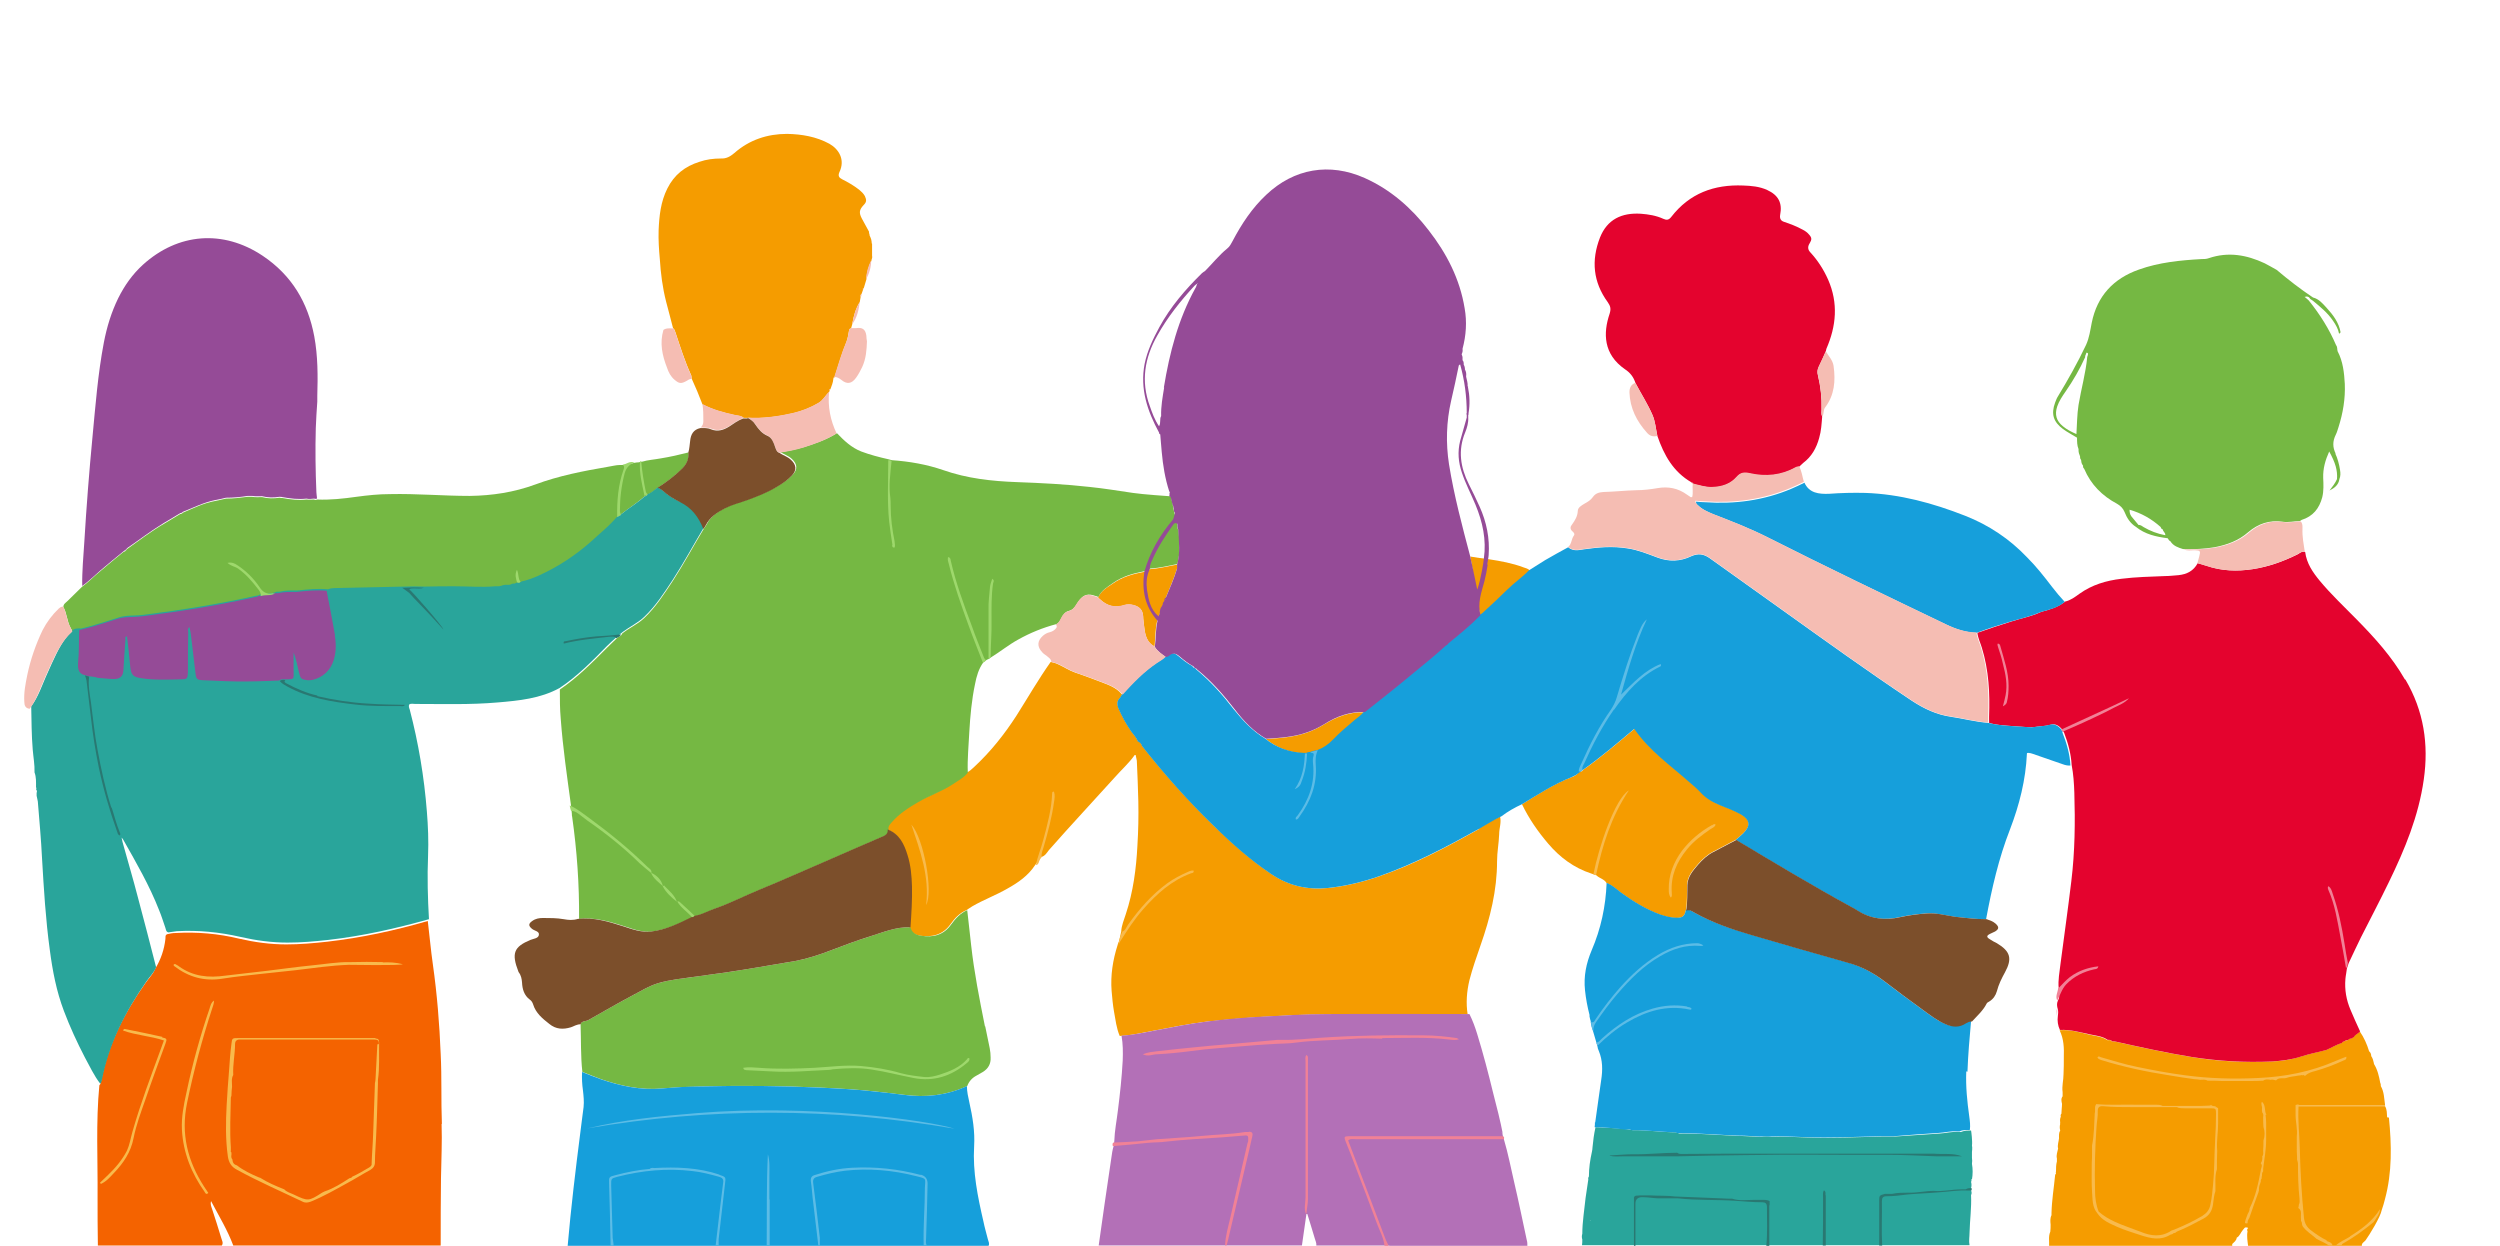 <?xml version="1.0" encoding="UTF-8"?>
<svg id="Layer_1" data-name="Layer 1" xmlns="http://www.w3.org/2000/svg" viewBox="0 0 832.8 415">
  <defs>
    <style>
      .cls-1 {
        fill: #f8ba4c;
      }

      .cls-2 {
        fill: #954b97;
      }

      .cls-3 {
        fill: #297872;
      }

      .cls-4 {
        fill: #5cbce6;
      }

      .cls-5 {
        fill: #f18196;
      }

      .cls-6 {
        fill: #75b843;
      }

      .cls-7 {
        fill: #f59c00;
      }

      .cls-8 {
        fill: #7c4f2b;
      }

      .cls-9 {
        fill: #29a59b;
      }

      .cls-10 {
        fill: #f46300;
      }

      .cls-11 {
        fill: #169fdb;
      }

      .cls-12 {
        fill: #f5bdb3;
      }

      .cls-13 {
        fill: #e4032e;
      }

      .cls-14 {
        fill: #9ed86c;
      }

      .cls-15 {
        fill: #b370b7;
      }
    </style>
  </defs>
  <path class="cls-7" d="M290.4,81.1c0-.5-.1-.9-.2-1.4-.2-.6-.3-.8-.5-1.2,0-.3-.1-.6-.2-.9v-.4c-.8-1.5-1.6-2.9-2.4-4.4-1-1.9-.9-2.9,.6-4.5,1-1,1-1.7,.4-3-.5-.9-1.2-1.5-1.9-2.1-1.8-1.4-3.7-2.5-5.7-3.5-1-.5-1.4-1.1-.9-2.3,2.1-4.3-.3-7.8-3.3-9.5-4.4-2.4-9.2-3.2-14.1-3.3-6.6,0-12.6,2-17.6,6.4-1.3,1.1-2.6,1.9-4.5,1.8-2.4,0-4.8,.3-7.1,1.1-4.8,1.5-8.4,4.3-10.7,8.9-2.2,4.4-2.7,9.1-2.9,13.9-.1,3.2,.1,6.4,.4,9.6,.3,4.8,.9,9.5,2.1,14.2,.8,2.9,1.5,5.8,2.3,8.8,.5,.3,.6,.9,.8,1.4,1.6,4.8,3.1,9.6,5.2,14.2,.2,.3,.1,.8,.2,1.2,1.3,2.8,2.5,5.7,3.6,8.6,3.4,1.8,7.1,2.8,10.8,3.6,1,.2,2.1,.2,2.9,.9h1.4c5,.3,10-.4,14.9-1.5,3-.7,5.9-1.8,8.6-3.4,1.6-.9,2.3-2.5,3.6-3.7,0-.2,.2-.4,.2-.5-.2-.2,0-.4,.2-.4,.4-1.1,.9-2.2,1-3.5,0-.3,.1-.4,.4-.5h0c1.3-4,2.4-8,4-11.9,.4-1.1,.6-2.3,.8-3.5,0-.4,.2-.8,.7-.9,.1-.5,.3-.9,.4-1.4,.4-2.6,1.1-5.1,2.5-7.4,.1-.6,.2-1.2,.3-1.7-.1-.4,0-.8,.3-1,.2-.5,.3-.9,.5-1.4v-.4h.2c.3-1,.6-2,.9-3,.1-2.2,.7-4.3,1.7-6.3,0-.3,.1-.5,.2-.8,.1-.4,0-.6,0-.9v-3.9l-.1-.1Z"/>
  <path class="cls-10" d="M147.2,374.4c-.3-7.8,0-15.5-.4-23.3-.4-10-1.2-19.9-2.6-29.8-.7-4.8-1.1-9.7-1.7-14.5-11,3.2-22.1,5.6-33.5,6.9-4.5,.5-9.1,.9-13.6,.9-5.3,0-10.5-.7-15.7-1.9-7-1.7-14-2.3-21.2-1.9-1,0-1.9,.2-2.8,.4-.8,.3-.5,1.1-.6,1.6-.4,3.5-1.5,6.8-3.4,9.9-.7,1.8-2.1,3.1-3.2,4.7-7,9.9-12.5,20.5-14.8,32.6-.1,.5-.1,1.1-.6,1.5-1.2,12.4-.5,24.8-.6,37.2,0,5.4,0,10.8,.1,16.2h41.3c.6-.9,0-1.7-.2-2.5-1-3.3-2-6.5-3.1-9.8-.2-.7-.6-1.3-.3-2.5,2.7,5.1,5.5,9.7,7.4,14.8h69.1c0-7.5,0-15,.1-22.5,.1-6,.4-12,.2-18h.1Z"/>
  <path class="cls-7" d="M795.2,372.2c-.1-1.2,0-2.6-.7-3.7v-.5c-.3-2.1-.3-4.3-1.4-6.2,0-.4,0-.7-.2-1.1-.4-2.2-.9-4.4-2.1-6.3v-.2c-.2-.9-.4-1.7-.9-2.4,0-.6-.2-1.2-.7-1.6h0c-.7-2.3-1.7-4.6-3.1-6.6-.6,.7-1.6,1-2.1,1.9-.3,.2-.6,.3-.9,.5h0c-.4,0-.8,.1-1,.5-.6,0-1,.3-1.5,.5-.2,.1-.3,.3-.5,.4,.2-.1,.3-.3,.5-.4-.3,0-.4,.2-.5,.4h0c-1.9,.6-3.5,1.6-5.3,2.4h0c-2.8,.7-5.7,1.3-8.5,2.2-3.1,1-6.4,1.5-9.6,1.6-8.9,.4-17.8,0-26.7-1.5-8.6-1.4-17.2-3.3-25.7-5.2h-.8c-.3-.4-.7-.5-1.1-.4h-.4c-1.8-1.2-3.9-1.4-5.8-1.8-3.3-.8-6.6-1.8-10.1-1.5,1.4,2.9,1.5,5.9,1.4,9,0,1.9,0,3.8-.1,5.7,0,2-.6,3.9-.3,5.9v1.4c-.6,.8-.4,1.6-.2,2.5,0,1.1-.2,2.2-.2,3.3-.3,.3-.3,.6-.2,1-.3,.6-.3,1.3-.2,1.9,0,.1-.1,.3,0,.5-.2,.7-.2,1.5,0,2.2-.5,.8-.4,1.7-.4,2.6-.1,1.1-.6,2.3-.3,3.4-.2,1.1-.7,2.2-.4,3.3v1c-.3,1.1-.3,2.2-.3,3.3-.1,.2-.1,.5,0,.7-.1,.2-.3,.4-.3,.6-.4,4.2-1.1,8.3-1.2,12.6v.7c-.5,1-.4,2.1-.3,3.1,0,.8,0,1.6-.1,2.4-.7,1.6-.3,3.2-.4,4.8h61v-.7c.6-.6,1.4-1.1,1.5-2.1h0c1-.5,1.3-1.7,2-2.5,.3-.3,.5-.7,.8-.9h.8s0,.2,.2,.2h0c-.4,.3-.4,.7-.2,1.1-.3,1.6,0,3.3,.2,4.9h37.9c-.2-1,.7-1.3,1.2-1.9,1.3-1.8,5-7.8,5.4-10.1,.4-1.2,.8-2.4,1.1-3.7,2.4-8.9,2.2-18,1.3-27.1l-.6-.1h0Zm-46.3,37.1s0-.1,.1-.2h0s0,.1-.1,.2Zm36.6-60.1s.1-.2,.2-.3h0s-.1,.2-.2,.3Z"/>
  <g>
    <path class="cls-7" d="M492.8,276.1c-10.7,6-21.6,11.8-33.3,15.8-5.5,1.9-11.2,3.3-17,3.9-6.9,.7-13.1-.7-18.9-4.6-6.9-4.7-13.1-10.2-19.1-16-8.6-8.4-16.6-17.3-24-26.7-.4-1.4-1.4-1.5-1.4-1.5-.4-1.2-1.3-2.2-2.1-3.2-1.7-2.4-3.1-5-4.3-7.7-.6-1.4-.7-2.6,.5-3.7,.3-.3,.4-.7,.6-1-1.5-1.9-3.6-2.9-5.7-3.7-3.2-1.2-6.5-2.5-9.8-3.6-2.1-.7-3.8-1.9-5.8-2.8-.8-.4-1.6-.6-2.5-.8-4.1,5.8-7.6,11.9-11.4,17.9-4,6.2-8.6,12-14.1,17.1-.8,.7-1.6,1.6-2.7,1.9-1.3,1.7-3.2,2.6-4.9,3.8-3.6,2.5-7.8,3.9-11.6,6-3.3,1.9-6.4,3.9-8.9,6.8-.6,.7-1.2,1.3-1,2.3,3.9,1.5,5.5,4.9,6.6,8.5,1.1,3.4,1.4,7,1.5,10.6,.1,4.5-.2,9-.5,13.5,.4,1.8,1.9,2.6,3.5,2.8,4,.6,7.6-.3,10.1-3.8,1.4-2,3-3.7,5.3-4.7,.7-.4,1.3-.9,2-1.3,3.8-2.2,7.9-3.7,11.7-5.9,3.6-2,6.9-4.3,9.2-7.8,1-1.3,.8-1.2,2-2.7,1.3-.3,1.9-1.4,2.6-2.3,7.2-8.2,14.7-16.2,22-24.3,2.2-2.5,4.7-4.7,6.6-7.4h.3c.1,.6,.3,1.2,.4,1.9,.2,4.5,.4,9.1,.5,13.6,.1,4.9,0,9.7-.3,14.6-.4,7.8-1.4,15.5-3.9,23-.6,1.9-1.4,3.7-1.5,5.7-.4,1.9-.7,3.3-.8,3.4-.2,.3-.3,.7-.4,1.1-1.6,5-2.4,10.1-2,15.3,.2,2.3,.4,4.6,.8,6.9,.5,2.7,.8,5.5,1.9,8.1,3.9-.2,7.7-1.1,11.5-1.8,5.9-1.1,11.7-2.3,17.6-3,5.6-.6,11.2-1.1,16.9-1.5,7.6-.4,15.1-.9,22.7-.9,15.7-.1,31.5,0,47.2,0-.6-3.8-.3-7.6,.6-11.4,1-3.9,2.4-7.8,3.7-11.6,3.2-9.1,5.5-18.3,5.5-28,0-3,.6-6,.7-9,0-2,.8-3.9,.3-5.9-2.6,1.1-5,2.7-7.5,4.2l.6-.1h0Z"/>
    <path class="cls-7" d="M580.1,271.2c-2.2-1.2-4.5-2.1-6.8-3-2.5-1-4.7-2.2-6.6-4.3-1.1-1.2-2.5-2.3-3.7-3.4-6.4-5.7-13.5-10.6-18.4-17.8-5.7,4.8-11.3,9.6-17.3,13.8-.2,.6-.8,.5-1.3,.6-.6,.9-1.5,1.5-2.5,1.8-5.9,2.2-11.1,5.7-16.5,9,2.3,4.8,5.3,9.1,8.7,13.1,3.9,4.6,8.6,8.1,14.4,10,.2,0,1.6,.6,1.7,.6,1,1,2.6,1.2,3.4,2.6,1.9,.7,3.3,2.1,4.9,3.3,4,2.9,8.2,5.5,12.9,7.2,1.7,.6,3.5,1.1,5.4,1.1,2.1,0,2.8-.6,3.2-2.6,.5-2.8,.3-5.7,.4-8.5,.1-2.8,1.9-4.8,3.6-6.8,1.4-1.6,3-3.1,4.9-4.1,2.6-1.4,5.2-2.7,7.8-4.1,.8-.7,1.7-1.4,2.5-2.2,2.5-2.5,2.3-4.5-.8-6.3h.1Z"/>
    <path class="cls-7" d="M507.5,189c-3.7-1.4-7.6-2.1-11.5-2.7-1.5-.2-4.7-.6-6.2-.9,.7,3.4,2.1,14,3,18.1,0,.5,.1,.9,.3,1.4,.8-.2,1.3-.9,1.9-1.4,2.5-2.3,4.9-4.5,7.3-6.9,2.3-2.3,5.1-4.1,7.3-6.5-.5-.7-1.3-.8-2.1-1.1h0Z"/>
    <path class="cls-7" d="M374.5,201.6c1-.3,2-.3,3.1,0,1.9,.5,3,1.5,3.2,3.6,0,1.3,.3,2.7,.4,4,.3,2.5,.9,4.9,3.4,6.2,.3-2.9,.2-5.8,.9-8.7l.5-1.5,.4-.9c0-.9,1.8-4.3,2-5.3,1.3-3.2,2.7-6.4,3.7-9.6v-1.3c-3,.5-6,1.3-9,1.5l-2,.9h0c-3.7,.7-7.3,1.7-10.4,3.9-1.9,1.3-4,2.4-4.9,4.7,.2,.2,.5,.4,.7,.6,2.3,2.2,5,2.9,8.1,1.9h-.1Z"/>
    <path class="cls-7" d="M435.4,251l1.2-.3c.8-.2,1.6-.4,2.4-.6,2.1-.7,3.8-2,5.3-3.5,2.3-2.3,4.8-4.5,7.3-6.6,1-.9,2.2-1.6,3-2.7-5-.2-9.4,1.5-13.5,4-1.8,1.1-3.6,2-5.6,2.7-4.5,1.6-9.2,1.9-13.8,2.2,3.8,3.1,8.2,4.6,13,4.8h.7Z"/>
  </g>
  <path class="cls-13" d="M563.5,160.7c-6.1-3.5-9.2-9.1-11.4-15.5-.5-2.3-.7-4.8-1.6-6.9-1.6-3.7-3.8-7.1-5.7-10.7-.6-2-1.8-3.5-3.5-4.6-7.2-5-7.3-12-5.1-18.5,.5-1.6,.3-2.5-.6-3.8-4.9-6.7-5.6-13.9-2.6-21.6,2.4-6,7.2-8.3,13.6-7.9,2.6,.2,5.1,.6,7.5,1.7,1.1,.5,1.8,.4,2.6-.6,6.1-7.9,14.3-10.9,24-10.5,2.7,.1,5.4,.3,8,1.5,3.7,1.7,5.1,4.3,4.3,8.3-.2,1.2,.23,1.97,1.3,2.3,2.1,.7,4.2,1.5,6.2,2.6,.8,.4,1.5,.9,2.1,1.6,1,1.1,1,1.7,.2,3-.67,1.07-.6,2.03,.2,2.9,2.5,2.7,4.5,5.8,6,9.2,3.4,7.8,2.7,15.4-.6,23-.1,.3-.1,.6-.2,.9-.7,1.7-1.5,3.3-2.3,5-.5,1-.6,1.9-.3,3,.9,3.7,1.3,7.5,1.2,11.3,0,.8-.2,1.6,.2,2.4-.2,2.4-.3,4.7-1,7.1-.9,3.3-2.5,6.2-5.3,8.3-.5,.4-.9,.9-1.4,1.3-.4,.1-.8,.1-1.1,.3-4.8,2.7-10,3.2-15.3,2-1.8-.4-3.1-.3-4.4,1.2-2.1,2.4-5,3.3-8.1,3.4-2.2,0-4.2-.7-6.3-1.1h0c0-.3-.3-.4-.5-.4l-.1-.2h0Z"/>
  <path class="cls-15" d="M462.7,415h46.1c0-.6,0-1.3-.2-1.9-1.4-6.5-2.7-12.9-4.2-19.3-1.1-4.7-2-9.5-3.4-14.2s-.3-1.4-.3-1.5c-.9-4.7-2.1-9.4-3.3-14-1.6-6.6-3.3-13.1-5.3-19.6-.7-2.3-1.5-4.5-2.6-6.7-15.7,0-31.5-.1-47.2,0-7.6,0-15.1,.5-22.7,.9-5.6,.3-11.3,.8-16.9,1.5-5.9,.7-11.8,1.9-17.6,3-3.8,.7-7.6,1.6-11.5,1.8,.5,2.8,.5,5.5,.4,8.3-.3,5.6-.9,11.1-1.6,16.6-.4,3.4-1.1,6.8-1.2,10.2,0,.3-.1,.6-.2,1.6-.2,.7-.4,1.4-.5,2.1-.8,5.7-1.7,11.3-2.5,17-.7,4.7-1.3,9.4-2,14.1h67.7l1.5-10.5h.3c.8,2.7,1.7,5.4,2.5,8.2,.2,.7,.6,1.5,.5,2.3h24.4l-.2,.1h0Z"/>
  <g>
    <path class="cls-6" d="M205.5,172.2c1.2-.3,1.3-.8,1.3-.8,2.6-2.1,5.4-3.8,7.9-6,.8-.2,1.1-.7,1.1-.7,1.3-.4,2.3-1.4,3.3-2.2,3-1.9,5.8-4,8.3-6.5,1.5-1.5,2.2-3.2,2-5.3-3.1,.8-6.2,1.5-9.3,2-2.1,.4-4.2,.5-6.2,1.1h-.1c-.4,0-.7,.1-.9,.2-.6,0-1.1,.1-1.7,.2-1.1,.4-3.6,.7-3.6,.7h-1.1c-1.3,0-2.6,.4-4,.6-8.2,1.4-16.4,3-24.2,5.9-7.1,2.6-14.3,3.7-21.8,3.8-8.9,0-17.7-.8-26.6-.6-3.8,0-7.5,.4-11.2,.9-4.3,.6-8.7,1.1-13.1,.9-.3,.2-.6,.2-1,0-.8,0-1.7,.1-2.5,0-2.7,.3-5.4,0-8-.5-.3,0-.7,0-1-.1-1.9,.3-3.9,.3-5.8-.2-1.1,0-2.2,.1-3.3-.1h-1.5c-2.4,.3-4.8,.6-7.2,.6-1.2,.3-2.5,.5-3.7,.8-3.8,.7-7.2,2.4-10.7,3.9-.2,.3-.5,.4-.8,.4-1.8,1.1-3.7,2.2-5.5,3.3-4.3,2.5-8.3,5.6-12.4,8.5-.2,.5-.5,.7-1,.8-2.6,2.1-5.2,4.3-7.7,6.4-2.1,1.7-4,3.7-6.2,5.3-1.6,1.6-3.3,3.2-4.9,4.8-.5,.5-1.3,.9-1.3,1.9,1.2,2.1,1.2,4.7,2.4,6.9,.3,.5,.5,1,.7,1.5,.7-.2,1.5-.5,2.3-.3,4.3-1,8.4-2.3,12.6-3.7,2.7-.9,5.5-.5,8.3-.9,12.7-1.6,25.2-3.7,37.7-6.4h.5c.4-.4,.8-.4,1.3-.3h0c4.2-.6,3.5-.6,4.1-.7,.2,0,.7-.3,.7-.3h1.1c2-.5,4-.5,6-.4,3.3-.4,6.7-.7,10.1-.4,.7-.3,1.4-.4,2.1-.4,7.7-.2,15.4-.3,23.1-.5,2.4-.2,4.8-.2,7.2,0,3.3,0,6.5,0,9.8-.1,4.5,0,8.9,.3,13.4,0h.5c.9,0,1.7-.1,2.5-.4,.5,0,.6,0,1.4-.1,.5,0,1-.1,1.5-.4,.4-.1,.6-.2,1-.2,.4-.2,.8-.3,1.2-.5,.5,.2,.8,.2,1.1-.2,2-.4,3.8-1.1,5.6-1.9,6.5-3,12.4-6.8,17.7-11.5,3-2.6,6.1-5.1,8.7-8.2l-.2-.6h0Z"/>
    <path class="cls-6" d="M328.1,341.9c-1.8-9-3.6-18-4.6-27.1-.4-3.9-.9-7.8-1.3-11.6-2.3,1-3.9,2.8-5.3,4.7-2.5,3.6-6.1,4.5-10.1,3.8-1.6-.2-3.1-1-3.5-2.8-4.8-.2-9.2,1.7-13.7,3.1-4.2,1.3-8.4,2.9-12.6,4.5-3.9,1.5-7.8,2.8-11.9,3.6-4.5,.8-9.1,1.5-13.6,2.3-3.1,.5-6.3,1-9.4,1.5-3.4,.5-6.8,.9-10.1,1.4-4.2,.6-8.6,1-12.7,2.2-3.1,.9-5.9,2.7-8.8,4.2-4.9,2.6-9.7,5.4-14.5,8.1-.9,.5-2.2,.2-2.6,1.4,.2,5.3,0,10.6,.6,15.9,2.2,.8,4.3,1.7,6.5,2.5,6.5,2.2,13.1,3.6,20,3,4.5-.4,9.1-.6,13.6-.7,13-.3,26.1-.2,39.1,.4,6.1,.3,12.3,.6,18.4,1.3,3.2,.4,6.3,.7,9.5,1.1,7.3,1,14.3,.2,21.1-2.9,.6-1.6,1.6-2.7,3.1-3.5,.7-.4,1.4-.8,2.1-1.2,1.8-1.1,2.7-2.7,2.6-4.8,0-1-.1-2.1-.3-3.1-.5-2.4-1-4.8-1.5-7.3h-.1Z"/>
    <path class="cls-6" d="M392.5,176.6c-.3-.6-.3-1.3-.3-2l-1-3.8h0l-.3-1.3v-.2s-.2-.8-.2-.9v-.2l-.5-2v-.3h0v-.4c-.3,0-.4-.1-.6-.2,0,0-9-.6-12.2-1.1-4.8-.7-9.6-1.5-14.5-2-8-.9-16.1-1.3-24.2-1.6-8.3-.3-16.5-1.2-24.5-4-5.5-1.9-11.3-2.9-17.1-3.3l-1.1-.3c-3.1-.7-6.2-1.5-9.1-2.6-3.3-1.3-5.7-3.6-8.1-6.1-3.4,2.1-7.1,3.4-10.9,4.6-2.6,.8-5.2,1.3-7.9,1.7,1.2,.8,2.6,1.2,3.7,2.2,1.9,1.7,2.1,3.5,.4,5.3-1.4,1.5-3,2.6-4.7,3.6-3.2,2-6.6,3.3-10.1,4.6-2.5,.9-5,1.5-7.4,2.7-2.7,1.4-5.1,2.9-6.5,5.7-.2,.4-.5,.8-.8,1.2-3.5,5.8-6.7,11.8-10.4,17.5-2.9,4.4-5.7,8.8-9.6,12.5-2.2,2.1-5.1,3.3-7.4,5.2-.2,.8-1,.9-1.5,1.3-1.1,1.1-2.3,2.2-3.4,3.3-5,5-9.9,10-15.8,14,0,3.3,0,6.5,.3,9.8,.7,9.6,2.1,19.1,3.4,28.7l.3,2.9h0c0,.4,0,.7,.1,1,1.6,11.3,2.4,22.6,2.3,34,5.3-.6,10.2,.9,15.2,2.5,3,1,6.1,2.1,9.3,1.7,4.2-.6,8-2.2,11.8-4,.9-.4,2.5-1,4.1-1.6,1.7-.5,3.3-1.4,5-2,5.2-1.8,10-4.3,15.1-6.4,7.4-3,14.6-6.3,21.9-9.4,6.1-2.7,12.2-5.3,18.4-8,1.2-.5,2.5-.9,2.3-2.6-.2-1,.4-1.6,1-2.3,2.5-2.9,5.6-4.9,8.9-6.8,3.8-2.2,8-3.6,11.6-6,1.7-1.2,3.6-2.1,4.9-3.8-.2-4.6,.3-9.1,.5-13.6,.3-5.3,.8-10.7,1.9-15.9,.5-2.6,1.2-5.1,2.8-7.3l1.1-.8c.2-.1,.5-.2,.7-.3l.7-.5c3.1-1.9,5.9-4.2,9-5.9,4.1-2.3,8.3-4,12.8-5.2,1-.4,1.3-1.3,1.8-2.2,.5-1,1.2-1.9,2.4-2.2,1.2-.3,1.9-1.1,2.5-2.1,.3-.5,.7-1.1,1.1-1.6,1.5-1.8,2.9-2.1,5.1-1.3,.4,.1,.8,.2,1.1,.4,1-2.3,3.1-3.4,4.9-4.7,3.1-2.2,6.7-3.2,10.4-3.9l2-.9c3.1-.2,6-.9,9-1.5,1.1-3.8,.6-7.7,.4-11.6l-.1,.3h0Z"/>
  </g>
  <path class="cls-13" d="M801.1,226.3c-4.3-7.5-10-13.8-16-19.9-4.2-4.3-8.6-8.4-12.4-13-2.3-2.8-4.3-5.7-4.8-9.5-1-.4-1.7,.3-2.4,.7-4.8,2.4-9.8,4.2-15.1,5-5.2,.8-10.3,.6-15.3-1.1-1-.3-2-.6-3-.9-1.4,2.6-3.6,3.7-6.4,4-1.5,.1-3,.3-4.5,.3-4.9,.2-9.7,.3-14.5,.9-5.1,.6-9.8,2-14,5-1.5,1.1-3,2.2-4.8,2.6-2.2,1.8-4.9,2.6-7.5,3.3-.2,0-.4,.1-.6,.2-3.2,1.5-6.7,2.1-10,3.2-3.7,1.2-7.5,2.4-11.1,3.7,.2,1.8,1,3.3,1.5,5,2.3,7.5,2.7,15.1,2.4,22.9v2.1c2.2,.7,4.5,.8,6.8,1s4.6,.3,6.9,.5h.8c2-.4,4.1-.3,6.1-.9,1.4-.4,2.5,.3,3.4,1.2,.1,.1,1,1.4,1,1.5,1.3,3.4,2.3,7,2.5,10.7,.6,3.1,.8,6.2,.9,9.3,.3,9.8,.2,19.6-1,29.4-1.1,9.2-2.4,18.3-3.6,27.5-.3,2.8-.9,5.5-.6,8.3-.3,2.5,.7,2.2-.3,4.1-.4,.9-.3,1.8,0,2.8,.2,.8,.1,1.6,0,2.3-.2,1.6,0,3.1,.7,4.6,3.5-.2,6.8,.8,10.1,1.5,2,.4,4.1,.6,5.8,1.8h.4c.4,0,.8,.1,1.1,.5h.8c8.5,1.9,17.1,3.8,25.7,5.2,8.8,1.4,17.8,1.9,26.7,1.5,3.2-.2,6.5-.6,9.6-1.6,2.8-.9,5.7-1.5,8.5-2.2h0c1.8-.8,3.4-1.8,5.3-2.4h0c0-.2,.2-.4,.5-.4,.5-.3,.9-.6,1.5-.5,.2-.4,.6-.5,1-.5,.3-.2,.6-.3,.9-.5,.5-.9,1.5-1.2,2.1-1.9-1.1-2.4-2.2-4.8-3.2-7.2-1.4-3.3-2-6.7-1.7-10.3,.1-1.2,.4-2.4,.5-3.5l.6-1.8c1.4-2.9,2.7-5.8,4.1-8.6,3.1-6.1,6.3-12.2,9.3-18.4,5.3-10.9,9.9-22,11.6-34.1,1.7-11.8,0-22.9-6.1-33.3l-.2-.1h0Z"/>
  <g id="Ebene_4" data-name="Ebene 4">
    <path class="cls-9" d="M226.4,167.1c-2-1-4-2.2-5.7-3.8-.5-.4-1-.7-1.7-.9h0c-1,.8-2,1.8-3.3,2.2l-.1,.2v.1c-.2,.2-.4,.4-.8,.4-2.4,2.2-5.3,3.9-7.9,6,0,0-.1,.5-1.3,.8h0c-2,2.3-4.2,4.3-6.4,6.2-.7,.7-1.5,1.3-2.2,2-5.3,4.7-11.2,8.6-17.7,11.5-1.8,.8-3.7,1.5-5.6,1.9h0c0,.1-.2,.2-.3,.2h-.8c-.4,.2-.8,.3-1.2,.5h-.4c-.1,0-.3,0-.5,.1-.3,.2-.6,.3-.9,.3h-.6c-.7,0-.8,0-1.3,.1-.6,.2-1.2,.4-1.8,.4h-1c-4.5,.4-8.9,0-13.4,0-3.3,0-6.5,0-9.8,.1h-.3c-2.3-.1-4.6-.1-6.9,0-7.7,.2-15.4,.3-23.1,.5-.7,0-1.4,.1-2.1,.4-3.4-.3-6.7,0-10.1,.4-2,0-4-.1-6,.4h-1.1s-.5,.3-.7,.3c-.5,.1,.1,0-4.1,.6h0c-.5,0-.9,0-1.3,.4h-.5c-12.5,2.8-25,4.8-37.7,6.4-2.8,.4-5.6,0-8.3,.9-4.2,1.3-8.3,2.7-12.6,3.7-.5-.2-1,0-1.5,0h0c-.3,0-.5,.2-.8,.2-3.5,3.1-5.4,7.2-7.3,11.3-1.4,3-2.7,6.1-4,9.2-.8,1.8-1.7,3.6-2.9,5.2,.1,4.8,.1,9.6,.5,14.4,.2,2.5,.7,5.1,.6,7.6,.6,1.6,.5,3.2,.5,4.9,.1,.2,.2,.5,0,.7,.3,.4,.4,.8,.2,1.2v1c.1,.6,.3,1.2,.4,1.9,.5,6.3,1.1,12.6,1.4,18.9,.6,10.2,1.2,20.4,2.6,30.6,.9,6.9,2.2,13.7,4.7,20.3,2,5.3,4.4,10.5,7,15.5,1.6,2.9,3,6,5.1,8.7,.4-.4,.5-1,.6-1.5,2.4-12,7.8-22.6,14.8-32.6,1.1-1.6,2.5-2.9,3.2-4.7-2-7.8-4-15.6-6.1-23.4-1.5-5.8-3.2-11.5-4.8-17.3-.2-.7-.4-1.4-.6-2.5,.4,.5,.5,.6,.6,.8,4.3,7.6,8.7,15.2,11.9,23.4,.8,1.9,1.4,3.9,2.1,5.9,.2,.6,.2,1.3,1,1.5,.9-.1,1.9-.3,2.8-.4,7.1-.4,14.2,.3,21.2,1.9,5.2,1.2,10.4,1.9,15.7,1.9,4.6,0,9.1-.4,13.6-.9,11.4-1.3,22.5-3.8,33.5-6.9-.4-7-.6-14-.3-21.1,.2-5,0-9.9-.4-14.8-.9-11.5-2.8-22.8-5.7-33.9-.2-.6-.5-1.2-.1-1.8,.6-.3,1.3-.1,1.9-.1,9.2,0,18.4,.3,27.5-.5,7.1-.6,14.2-1.3,20.6-4.8,5.9-3.9,10.9-9,15.8-14,.9-.9,1.9-1.8,2.9-2.7,.2-.2,2.3-2,2.5-2.1,2.3-1.7,4.9-2.9,7-4.9,3.9-3.7,6.7-8.1,9.6-12.5,3.7-5.7,6.9-11.7,10.4-17.5-1.6-4-3.9-7.1-7.9-9l-.3,.6h0Z"/>
    <path class="cls-9" d="M656.9,392.9c.3-1.7,.3-3.5,0-5.2,.1-.7,.1-1.3,0-2h0v-2s.2-1.4,0-2.1c.2-1.3-.2-4.6-.3-5-1.1,0-2.3,0-3.4,.5h-.9c-2.1-.2-4.1,.4-6.1,.5-5,.3-10,.7-14.9,1h-4.1c-8.5,.2-17,.6-25.5,.3-3.9-.1-7.8-.4-11.7-.2-1.1-.2-2.3-.2-3.4,0h0c-2.3-.1-4.6-.2-6.9-.3-6.3-.2-12.7-.8-19-.8h-1.4c-.3-.2-.6-.4-.9-.4-4.8,0-9.6-.8-14.5-.7-.6-.4-8.9-.9-12.4-1-.5,2.2-.8,4.5-1,6.7,0,.5-.1,1-.2,1.5-.6,2.7-1,5.4-1,8.2-.2,.3-.3,.6-.2,1-.3,2-.6,4.1-.9,6.1-.4,4-1.1,8-1.1,12-.2,.6-.2,1.3,0,1.9,0,.6,0,1.3-.1,1.9h129.1c-.3-1.4,0-2.8,0-4.2,.1-4.2,.7-8.3,.5-12.5,.3-.5,.2-1,0-1.6v-.7c.2-.7,.2-1.4,0-2.1,.2-.3,.2-.6,0-.9l.3,.1h0Zm-70.5-14.2c-.3,.2-.6,.3-.9,.3,.3,0,.6-.1,.9-.3Zm-54.7,30.9s-.2-.1-.3-.1c0,0,.2,.1,.3,.1h0Zm-2.1-3.1h0c.1,0,.3,.2,.4,.2,0,0-.3,0-.4-.2Zm126.1-10.7h0Z"/>
  </g>
  <g id="Ebene_5" data-name="Ebene 5">
    <path class="cls-11" d="M329.1,412.9c-.5-2-1.1-4-1.5-6-1.9-8.2-3.6-16.5-3.1-25,.3-5-.5-9.8-1.6-14.7-.4-1.8-.8-3.6-.8-5.4-6.7,3.1-13.8,3.9-21.1,2.9-3.2-.4-6.3-.8-9.5-1.1-6.1-.7-12.3-1-18.4-1.3-13-.6-26-.7-39.1-.4-4.5,0-9.1,.3-13.6,.7-6.9,.6-13.5-.8-20-3-2.2-.8-4.3-1.6-6.5-2.5-.1,2.1,0,4.1,.3,6.2,.2,1.8,.4,3.6,.2,5.5-.4,2.8-.7,5.7-1.1,8.6-1.6,12.5-3.1,25-4.2,37.6h140.2c.4-.7,0-1.4-.2-2.1h0Z"/>
    <g>
      <path class="cls-11" d="M655.4,357c.2-5.6,.7-11.3,1.2-16.9-.8-.1-1.4,.3-2,.6-2.2,1.5-4.5,1.3-6.8,.3-2.8-1.2-5.2-3.1-7.7-4.9-4.3-3.1-8.6-6.3-12.9-9.6-3.7-2.8-7.8-4.9-12.4-6.1-10.7-3-21.4-6.1-32-9.2-6.5-1.9-12.8-4.1-18.7-7.4-.7-.4-1.5-1-2.5-.7-.4,2.1-1.1,2.7-3.2,2.6-1.8,0-3.6-.5-5.4-1.1-4.7-1.7-8.9-4.3-12.9-7.2-1.6-1.2-3-2.6-4.9-3.3-.3,7.8-1.9,15.3-5,22.5-1.8,4.3-2.7,8.6-2.2,13.3,.3,2.8,.8,5.5,1.5,8.2v.5c0,.3,.2,.6,.2,.9l.2,.7v.4c.2,1.2,.4,1.9,.8,3,.3,1.1,.7,2.3,1,3.4,0,.1,.5,1.6,.5,1.8,0,.5,.3,.9,.4,1.3,1.3,3.1,1.3,6.4,.8,9.6-.7,4.7-1.3,9.4-2,14.2h-.1c0,.5,0,1.1-.1,1.6,3.5,0,6.9,.4,10.3,.8,.7-.1,1.4-.2,2,.2,4.8-.1,9.6,.6,14.5,.7,.3,0,.6,.2,.9,.3h1.4c6.3,0,12.7,.6,19,.8,2.3,0,4.6,.2,6.9,.3,1.1-.1,2.3-.1,3.4,0,3.9-.2,7.8,.1,11.7,.2,8.5,.3,17-.1,25.5-.3h4.1c5-.4,10-.8,14.9-1.1,2.1-.1,4.1-.7,6.1-.5h.9c1.1-.6,2.2-.4,3.4-.5,.2-1.5,0-3-.2-4.5-.7-5-1.2-9.9-1-15l.4,.1h0Z"/>
      <path class="cls-11" d="M565.4,168.1c1.5,1.6,3.4,2.4,5.3,3.2,6.2,2.4,12.4,4.8,18.3,7.8,19.6,9.9,39.4,19.4,59.2,28.9,3.3,1.6,6.6,2.7,10.3,2.8,3.7-1.4,7.4-2.6,11.1-3.7,3.3-1,6.7-1.7,9.9-3.1,0,0,.8-.3,.9-.3,2.7-.7,5.3-1.4,7.4-3.2-1.5-1.6-3-3.4-4.3-5.1-2.6-3.4-5.2-6.7-8.2-9.7-5.9-6.2-12.8-10.8-20.7-13.9-10.7-4.2-21.7-7.2-33.2-7.6-4.1-.1-8.1,0-12.2,.3-3.3,.1-6.5-.2-8.1-3.7-1.4,.7-2.9,1.4-4.3,2-9.2,3.9-18.9,5.2-28.8,4.5-1,0-2-.1-3-.2-.1,.7,.3,.9,.5,1.2l-.1-.2h0Z"/>
      <path class="cls-11" d="M687.2,243.7c-.3-.1-.4-.4-.5-.7-1-1.1-2.2-2-3.8-1.6-2,.6-4.1,.5-6.1,.9-2.3-.2-5.4-.3-7.7-.5s-4.6-.4-6.8-1c-4.2-.3-8.2-1.4-12.3-2-4.9-.7-9.1-2.7-13.2-5.4-14.7-9.8-29-20.1-43.4-30.4-7.9-5.7-15.9-11.3-23.8-17-2.1-1.5-3.9-1.7-6.2-.7-3.7,1.8-7.5,1.9-11.4,.4-3.2-1.2-6.4-2.5-9.8-3-4.9-.8-9.7-.4-14.6,.3-1.8,.3-3.6,.7-5.2-.7-2.6,1.4-5.1,2.8-7.7,4.3-1.8,1.1-3.6,2.3-5.4,3.4-2.3,2.4-5,4.2-7.3,6.5-2.4,2.4-4.8,4.6-7.3,6.9-.6,.5-1.1,1.2-1.9,1.4-3.3,3.4-7,6.5-10.7,9.4-.2,.4-.5,.6-.9,.8-3.9,3.7-8.1,6.9-12.2,10.3-4.9,4-9.8,7.9-14.7,11.8-.8,1.1-2,1.9-3,2.7-2.5,2.1-5,4.2-7.3,6.6-1.5,1.6-3.3,2.8-5.3,3.5-1.2,.2-2.4,.6-2.4,.6h-.2c-.3,0-.8,.2-1,.3h-.7c-4.8-.2-9.2-1.7-13-4.8-4.2-2.5-7.4-6-10.4-9.7-3.7-4.8-7.7-9.3-12.4-13.2-.2-.1-.3-.4-.5-.5-.4-.1-.7-.3-.9-.7-1.7-.9-3.2-2.1-4.6-3.3-1.2-1-2.2-1.5-3.5-.3-.3,.2-.7,.3-1.1,.5-.8,.9-1.9,1.4-2.9,2.1-4.3,2.9-7.9,6.6-11.4,10.5-.2,.3-.3,.7-.6,1-1.1,1.1-1.1,2.2-.5,3.7,1.2,2.7,2.6,5.3,4.3,7.7,.7,1,1.7,1.9,2.1,3.2,.7,.3,1.2,.7,1.4,1.5,7.4,9.4,15.4,18.4,24,26.7,5.9,5.8,12.1,11.3,19.1,16,5.8,3.9,12,5.3,18.9,4.6,5.8-.6,11.5-2,17-3.9,11.7-4.1,22.5-9.8,33.3-15.8,2.5-1.4,4.9-3,7.5-4.2,2.1-1.6,4.4-2.9,6.8-4,5.3-3.2,10.6-6.7,16.5-9l1.2-.6h0s.1,0,.2-.1c.5-.3,1.5-1.1,2.2-1.6,6-4.2,11.6-9,17.3-13.8,5,7.3,12.1,12.2,18.4,17.8,1.3,1.1,2.6,2.2,3.7,3.4,1.8,2,4.1,3.3,6.6,4.3,2.3,.9,4.6,1.8,6.8,3,3.1,1.8,3.3,3.8,.8,6.3-.8,.8-1.7,1.5-2.5,2.2,12.7,7.6,25.3,15.2,38.3,22.3,.6,.3,1.3,.7,1.9,1.1,4.5,2.9,9.3,3.5,14.5,2.3,2.8-.6,5.7-1,8.5-1.2,3.3-.3,6.5,.6,9.7,1.1,3.5,.4,7,.8,10.5,.8,1.9-10.2,4.2-20.3,8-30,3.1-8.1,5.2-16.4,5.6-25.1,0-.3,.1-.3,.5-.3s1.2,.2,1.4,.3c3.4,1.2,6.7,2.3,10.1,3.5,.8,.3,1.7,.5,2.5,.4-.2-3.9-1.3-7.5-2.7-11.1l.2-.2h0Z"/>
    </g>
  </g>
  <g id="Ebene_14" data-name="Ebene 14">
    <path class="cls-6" d="M778.1,151.2c-1.1-2.2-1.1-4.2,0-6.4,.4-.8,.6-1.6,.9-2.5,1.5-4.7,2.3-9.5,2.1-14.4-.2-3.7-.6-7.5-2.4-10.9-.2-.7,0-1.4-.5-2-2.3-5.4-5.4-10.3-9.1-14.9-.4-.4-.9-.8-1.4-1.2,1-.3,1.5,0,1.9,.7,.3,.2,.6,.4,.9,.6,2.4,2,4.9,4,6.7,6.7,.9,1.3,1.7,2.7,2,4.3l.5-.5c-.6-3.3-2.5-5.8-4.7-8.2-1.3-1.4-2.5-2.9-4.5-3.4-4.2-2.8-8.2-5.9-12.1-9.2-1.3-.7-2.6-1.5-4-2.2-6-2.8-12.1-3.9-18.6-1.7-.8,.3-1.6,.3-2.4,.3-7.1,.4-14.2,1.1-20.9,3.5-8.5,3-13.9,8.8-15.7,17.7-.5,2.5-.8,5-1.9,7.4h0c-2.8,5.9-6,11.6-9.4,17.2-.4,.6-.6,1.3-.9,2-1.4,3.8-.6,6.4,2.6,8.8,1.5,1.1,3.1,1.9,4.7,2.9,0,1.3,0,2.6,.5,3.8v.4c0,.7,.2,1.3,.5,2,0,.4,0,.8,.3,1.1,0,.1,0,.2,.1,.3,0,.7,.2,1.2,.6,1.7v.2c0,.4,.1,.6,.4,.9,2.2,5.2,6,9,10.9,11.6,1.2,.7,2,1.5,2.5,2.7,.8,2,1.9,3.8,3.8,5,3.1,2.5,6.7,3.3,10.6,3.8h0c.3,.4,.4,.8,.9,1,1,1.6,2.6,2.1,4.2,2.6,3.5,.1,7,0,10.5-.6,4.2-.8,8-2.2,11.2-5,3.4-2.9,7.1-4.1,11.5-3.5,1.9,.3,3.8-.2,5.7-.2,.2-.1,.4-.3,.6-.4,3.8-1.2,5.9-3.8,6.9-7.6,.5-2.1,.4-4.3,.3-6.4-.1-3.1,.7-5.9,2-8.8,2.1,3.8,2.8,6.3,2.6,9.2-.6,1.4-1.6,2.6-2.5,3.8,1.6-.8,3-1.8,3.3-3.8,.4-1,.4-2,.2-3.1-.3-1.9-.8-3.8-1.6-5.5l.2,.2h0Zm-83-35.7h0Zm.2,3.4c-.5,5.4-2,10.6-2.9,16-.5,3.2-.5,6.5-.7,9.7-1.6-.7-3.2-1.5-4.5-2.6-2.2-1.8-2.8-3.9-1.9-6.6,.6-1.8,1.7-3.4,2.8-5,2.5-3.6,4.7-7.4,6.5-11.4-.1-.6,.4-1,.4-1.5,.7,0,.7,.4,.3,1.4h0Zm33.8-22.5h0Zm-13.4,0h0Zm-1.6,79.2c-.5-.3-1-.8-1.7-.7h0c-.8-1-1.6-1.9-2.4-2.9-.5-.7-.6-1.4-.6-2.2,3.9,1.1,7.4,3.1,10.4,5.8,0,.4,.3,.6,.7,.8h0c0,.7,.9,1,.8,1.9-2.6-.5-5-1.4-7.2-2.7h0Zm54.8-22.1h0Z"/>
  </g>
  <g id="Ebene_13" data-name="Ebene 13">
    <g>
      <path class="cls-2" d="M41.5,183.5c.4-.1,.6-.4,.7-.8,4.1-2.8,8.1-5.9,12.4-8.5,1.9-1.1,3.7-2.2,5.5-3.3h0c.3,0,.6-.1,.8-.4,3.5-1.4,6.9-3.1,10.7-3.9,1.2-.2,2.5-.5,3.7-.8h0c2.4,0,4.8-.2,7.2-.6h1.5c1.1,.2,2.2,.1,3.3,.1,1.9,.5,3.9,.5,5.8,.2,.3,0,.7,0,1,.1h0c2.7,.5,5.3,.8,8,.5,.8,.2,1.7,.1,2.5,0,.3,.1,.7,.1,1,0,0-.7-.2-1.4-.2-2.1-.3-7.1-.4-14.3-.2-21.4,.1-2.9,.3-5.9,.5-8.8v-1.9c.2-6.6,.2-13.3-1-19.8-2.1-11.3-7.5-20.4-17.2-26.9-13.2-8.8-28.2-7.6-39.9,3-3.5,3.2-6.1,6.9-8.2,11.1-2.3,4.7-3.8,9.6-4.8,14.8-2,10.5-2.8,21.1-3.8,31.6-1.1,11.5-2,23.1-2.7,34.7-.3,4.9-.8,9.9-.7,14.8,2.2-1.6,4.1-3.5,6.2-5.3,2.5-2.1,5-4.2,7.6-6.3s.4-.2,.4-.2l-.1,.1h0Z"/>
      <path class="cls-2" d="M111.6,211.6c-.9-4.9-1.8-9.9-2.8-14.8-3.4-.3-6.7,0-10.1,.4-2,0-4-.1-6,.4h-1.1c-1.5,.9-3.3,.3-4.8,.9h0c-.5,0-.9,0-1.3,.4h-.5c-12.5,2.8-25,4.8-37.7,6.4-2.8,.4-5.6,0-8.3,.9-4.2,1.3-8.3,2.7-12.6,3.7-.2,3.6,0,7.3-.4,10.9-.1,1.7,0,3.6,2.2,4.1,.5,.1,.9,.3,1.4,.4,.8,0,1.6,.2,2.3,.3,.2,0,.4,.1,.6,.2h0c1.8,.1,3.7,.4,5.5,.4,1.93,0,2.97-.93,3.1-2.8,.2-3.4,.4-6.8,.7-10.3,0-.4-.3-1,.5-1.1,.4,3.4,.8,6.8,1.1,10.2,.3,2.6,.9,3.3,3.5,3.7,4.4,.7,8.8,.5,13.2,.4,2.3,0,2.4-.2,2.5-2.5,0-4.4,0-8.8,.1-13.2,0-.5-.3-1.2,.4-1.7,.2,.9,.4,1.7,.5,2.6l1.5,12.6c.2,2,.4,2.4,2.5,2.5,5,.2,10.1,.5,15.1,.4,3.4,0,6.9-.2,10.3-.3,.5-.5,1.2-.4,1.9-.4,3.4,0,2.9,0,2.9-3.1v-5.9c.8,2.2,1.3,4.5,1.8,6.7,.5,2.1,.7,2.3,2.8,2.6,.6,0,1.1,0,1.7-.1,3.6-.9,6-3.2,7.1-6.7,.8-2.7,.8-5.5,.3-8.3l.1,.1h0Z"/>
    </g>
    <path class="cls-2" d="M495.4,188.1s.5-2.7,.5-3.2c.4-5.6-.7-11-3-16.1-1.1-2.5-2.4-5.1-3.6-7.5-2.8-5.6-3.7-11.3-1.2-17.3,.6-1.5,1.1-3.2,1-4.9v-.9s.1,0,.1-.1v-.4c.5-3,.4-5.9-.2-8.8h.1c0-.1-.2-.2-.2-.2,.1-1.1-.3-2.2-.5-3.2h0v-.2c.1-.8,0-1.5-.4-2.2,0-.6-.1-1.1-.4-1.6,0-.6,0-1.1-.4-1.5v-.9c0-.4-.2-.7-.3-1.1,.3-.6,.4-1.1,.3-1.8,1.2-4.5,1.5-9,.7-13.5-1.6-9.8-6-18.3-12-26-5.7-7.4-12.6-13.5-21.3-17.4-11.7-5.2-23.5-3.2-32.8,5.6-4.7,4.4-8.2,9.7-11.2,15.4-.5,.9-.9,1.8-1.8,2.5-2.7,2.2-4.9,5-7.4,7.5-.3,.2-.7,.4-1,.7-5.5,5.4-10.5,11.2-14.2,18-2.1,3.9-4,7.8-4.9,12.2-1.6,8.3,.9,15.7,4.8,22.9h0c0,.3,.1,.5,.4,.6,.2,2,.3,4,.5,5.9,.4,4.4,1.1,8.8,2.5,13.1,0,0,.2,.2,.2,.3,0,0,0,.1-.1,.2,0,.4,0,.8-.1,1.2h0c.2,0,.3,.1,.5,.2v.2s0,.1,.1,.2c0,.4,.2,.9,.3,1.3,0,0,.1,.8,.4,1.2,0,.27,.07,.57,.2,.9,0,.6,0,1,.4,1.5-.2,.6-.3,1.3-.5,1.9-.1,0-.2,0-.1,.2h0c-4.4,5.2-7.8,11-9.6,17.5-.9,6.1,.2,11.6,4.4,16.3-.7,2.9-.5,5.8-.9,8.7,.9,1.5,2.3,2.4,3.7,3.4,.4-.1,.8-.2,1.1-.5,1.3-1.1,2.3-.7,3.5,.3,1.4,1.2,2.9,2.4,4.6,3.3,.2,.4,.5,.6,.9,.7,.2,.2,.3,.4,.5,.5,4.7,3.8,8.7,8.4,12.4,13.2,2.9,3.8,6.2,7.3,10.4,9.7,4.7-.3,9.4-.6,13.8-2.2,2-.7,3.8-1.6,5.6-2.7,4.1-2.6,8.5-4.2,13.5-4,4.9-3.9,9.9-7.8,14.7-11.8,4.1-3.4,8.3-6.7,12.2-10.3,.4-.2,.7-.4,.9-.8,3.7-3,7.4-6,10.7-9.4-1.1-3.9,.3-7.6,1.3-11.3,0,0,.5-2.4,.6-2.7l.5-2.9-.2,.1h0Zm-107.6-59c-.5,3.1-1.1,6.3-1,9.5-.6,1,0,2.2-.7,3.4-1.5-2.2-2.3-4.5-3.1-6.8-3-8.2-1.7-16,2.5-23.4,3.4-6.1,7.7-11.5,12.4-16.6,.3-.3,.6-.5,.9-.7,0,0,.1-.3,.3,0h-.3c-.2,.5-.3,1.1-.6,1.5-5.7,10.3-8.6,21.5-10.5,33.1h.1Zm.3,70.7s.1-.2,.2-.3c0,.1,0,.2-.2,.3Zm.2-.7h0c-.3,.2-.5,.5-.4,.9-.1,0-.2,.2-.1,.3h0c-.4,.3-.5,.7-.5,1.2-.2,0-.2,.2-.2,.4h0c-.7,.7-.7,1.6-.8,2.5l-.4,.9c-2.7-2.3-3.3-5.5-3.8-8.7-.3-2.3-.2-4.7,.9-7,0-1.2,.4-2.2,.9-3.2,1.8-4.2,4.3-7.9,6.9-11.6,.4-.6,.8-.7,1.4-.3,0,.7,0,1.3,.3,2h0c.2,3.9,.7,7.8-.4,11.6v1.3c-1,3.3-2.4,6.5-3.7,9.6l-.1,.1h0Zm103.8-2.7c-.8-4-1.6-7.5-2.3-10.9-2.7-10.2-5.4-20.3-7.1-30.8-1.1-7.1-.9-14.2,.7-21.2,.9-3.8,1.7-7.6,2.5-11.5,0-.2,.1-.4,.5-.6,1.5,5.3,2.2,10.7,2.2,16.2h0s-.1,.1-.1,.2,0,.3,.1,.4v.9c-.7,2.6-1.5,5.2-2.2,7.8-.9,3.6-.6,7.1,.6,10.6,1.2,3.6,3,7,4.5,10.6,2.4,5.8,3.7,11.7,2.8,18,0,.5-1,7.1-2.2,10.3h0Zm2.8-7.3h0Z"/>
  </g>
  <g id="Ebene_12" data-name="Ebene 12">
    <g>
      <path class="cls-4" d="M306.7,391.4c-7.5-2-15-2.8-22.8-2.4-4.2,.2-8.4,1.1-12.4,2.4-1.1,.3-1.5,.9-1.4,2.1,.3,1.8,.4,3.6,.6,5.5,.6,5.3,1.3,10.6,1.9,15.9h.5v-2.6c-.7-6-1.4-12.1-2.2-18.1-.2-1.3,.2-1.9,1.4-2.2,3-.9,6-1.6,9.1-2,8-.9,16-.2,23.8,1.8,3.7,.9,3,.7,2.9,3.9,0,6.4-.6,12.8-.4,19.2h1c-.4-.8-.2-1.6-.2-2.4,.2-6.1,.4-12.1,.5-18.2,0-1.6-.77-2.6-2.3-3v.1h0Z"/>
      <path class="cls-4" d="M239.7,391.3c-7.1-2.4-14.4-2.6-21.8-2.2-.5-.1-1.1-.1-1.5,.3-3.9,.3-7.7,1.1-11.5,2.1-2,.5-2.1,.6-2,2.8,.2,6.9,.4,13.8,.5,20.7h1c0-.9-.2-1.7-.3-2.6-.2-5.8-.3-11.6-.5-17.5,0-2.3-.1-2.3,2.1-2.9,8.2-2.1,16.5-2.9,24.9-1.9,3,.3,6,1.1,8.9,1.9,1.1,.3,1.6,.8,1.4,2-.3,2.1-.5,4.3-.8,6.4-.6,4.8-1.1,9.7-1.7,14.5h1v-2.1c.7-6.1,1.4-12.2,2.1-18.3,.3-2.4,.4-2.4-2-3.2h.2Z"/>
      <path class="cls-4" d="M256.3,399.6v-7.7c0-2.5,.2-5-.5-7.4-.5,10.1-.3,20.3-.4,30.4h1v-15.4l-.1,.1Z"/>
      <path class="cls-4" d="M232.2,370.8c-12.3,1-24.6,2.2-36.6,5.1,40.8-7,81.6-7,122.4,.1-8.7-2.8-48.5-8.3-85.8-5.2Z"/>
    </g>
    <g>
      <path class="cls-4" d="M565.4,314.2c-4.8,0-9.1,1.5-13.1,3.9-4.8,2.9-8.8,6.6-12.5,10.7-3,3.4-5.7,6.9-8.2,10.6-.4,.5-.5,1.4-1.6,1.1,.2,1,.2,2.1,.8,3-.1-1.1,.2-2,.8-2.9,2.3-3.3,4.6-6.5,7.2-9.5,4.2-4.9,8.7-9.4,14.3-12.6,4.1-2.4,8.4-3.8,13.2-3.4,.4,0,.8,.1,1.1-.2-.73-.47-1.43-.7-2.1-.7h.1Z"/>
      <path class="cls-4" d="M562.1,335.3c-3.9-.7-7.8-.4-11.6,.7-6.4,1.8-11.8,5.4-16.8,9.9-.6,.5-1,1.3-1.9,1.4,0,.4,.2,.7,.4,1,3-2.9,6.2-5.6,9.8-7.7,6.4-3.8,13.2-5.9,20.8-4.3,.2,0,.6,.2,.7-.3-.4-.5-.9-.5-1.5-.6l.1-.1Z"/>
      <path class="cls-4" d="M537.7,236.4c4.1-5.9,8.8-11.2,15.4-14.4,.2-.1,.3-.3,.1-.8-5.4,2.1-9.1,6.3-13.2,10.2,2.4-8.6,4.8-17.1,8.6-25.1-1.6,1.3-2.2,3.2-3,5-2.7,6.8-4.9,13.8-7,20.9-.4,1.5-1.1,2.8-1.9,4.1-4,5.6-7.1,11.7-9.9,18-.4,.9-.9,1.7-.9,2.7,.5,0,1,0,1.3-.6-.3-.8,.2-1.4,.5-2,2.8-6.3,6-12.4,9.9-18h.1Z"/>
      <path class="cls-4" d="M436.6,250.7c.5,.2,1.2,0,1,.9-.3,.9-.3,1.9-.2,2.8,.7,6.4-1.4,12.1-5.1,17.2-.3,.4-.9,.7-.6,1.4,.7,0,.9-.6,1.2-1,3.7-5.1,5.9-10.7,5.4-17.2-.1-1.7-.1-3.3,.7-4.9-.8,.2-1.6,.4-2.4,.6v.2h0Z"/>
      <path class="cls-4" d="M433.6,260.3c1.2-3,1.7-6.1,1.8-9.3h-.7c-.2,4-.7,8-3.4,11.9,1.6-.7,2-1.6,2.3-2.6h0Z"/>
    </g>
  </g>
  <g id="Ebene_9" data-name="Ebene 9">
    <g>
      <path class="cls-3" d="M589.5,401.5v-1.4c-.6-.3-1.2-.4-1.9-.4h-3.4c-2.4,0-4.8,.4-7.2-.4-1.1,0-2.2,0-3.4-.1-5-.2-9.9-.4-14.9-.6h-.4c-2.9-.4-5.8-.2-8.7-.4h-3.3c-.7,.2-1.5-.2-2,.6v16.3h.5v-14.1c0-1.47,.77-2.2,2.3-2.2,2.2,0,4.3,.5,6.4,.4h5.5c6.3,.7,12.6,.4,18.9,.8,3,.2,6,.5,9.1,.5,1.1,0,1.6,.4,1.6,1.6,0,4.3,.2,8.6-.2,12.9h1v-13.5h.1Z"/>
      <path class="cls-3" d="M655.7,395.9h-.3l-.6,.3h-1.5c-3.1,0-6.1,.8-9.1,.5-2.8,0-5.6,.7-8.5,.6-1.8,0-3.6,0-5.4,.4h-2.4c-1.8,.5-1.9,.5-1.9,2.3v14.9h1c-.3-4.9,0-9.9-.1-14.8,0-1.1,.4-1.6,1.5-1.6,2.4,0,4.8-.3,7.1-.6,3.4-.3,6.8-.4,10.2-.7,3.3-.2,6.7-.8,10-.6,.4,0,.7,0,1.1-.1v-.7h-1.1v.1h0Z"/>
      <path class="cls-3" d="M608.1,398.2c0-.6,.2-1.2-.5-1.7-.5,.8-.3,1.7-.3,2.4,0,5.3,0,10.7-.1,16h1v-16.7h-.1Z"/>
      <path class="cls-3" d="M645.1,385.2h8.5c-3.1-1.2-6.3-.6-9.5-.9h-54.7c-9.7,0-19.4,0-29.1,.1-.6,0-1.1,0-1.6-.4-4.9,0-9.8,.6-14.8,.5-2.5,0-5.1,.3-7.6,.4l-.1,.1c1.5,.4,3,.2,4.5,.2h18.1c7.5-.2,15-.3,22.5-.4,15.9-.3,31.8,0,47.6-.1,5.4,0,10.8,.3,16.3,.5h-.1Z"/>
    </g>
    <g>
      <path class="cls-3" d="M37.1,269.1c-2-6.3-3.4-12.8-4.6-19.3-1-5.2-1.5-10.5-2.2-15.8-.4-2.8-1-5.7-.6-8.6-.5-.1-.9-.3-1.4-.4,.2,.5,.4,1.1,.5,1.6,.5,4.2,1,8.4,1.5,12.5,.6,5.5,1.5,11.1,2.6,16.5,1.5,7.2,3.6,14.4,6.1,21.4,.2,.5,.2,1.1,.9,1.3,.4-.5,0-.9-.1-1.3-1.1-2.6-1.7-5.3-2.6-8l-.1,.1Z"/>
      <path class="cls-3" d="M105.7,231.7c-3.6-.8-7-2.3-10.2-4-.6-.3-1-.6-.4-1.2-.7,0-1.3-.2-1.9,.4,.7,.8,1.6,1.3,2.5,1.8,7.1,3.9,14.9,5.1,22.7,6,4.9,.6,9.9,.5,14.8,.5,.5,0,1.2,.3,1.7-.4-4.1-.1-8-.1-12-.4-5.8-.3-11.6-1.2-17.2-2.5v-.2h0Z"/>
      <path class="cls-3" d="M198.5,212c-3.4,.3-6.8,.9-10.1,1.6-.3,0-.8,0-.6,.8,5.1-1.3,10.2-1.7,15.3-2.3,.8,0,1.6-.2,2.2,.5,.6-.4,1.4-.5,1.5-1.3-2.8,.4-5.6,.5-8.3,.7h0Z"/>
      <path class="cls-3" d="M136.4,196.3h0c.3-.3,1-.3,1.5-.3,1.1,0,2.2,.2,3.3-.2-2.4-.2-4.8-.1-7.2,0,.8,.6,1.5,1.1,2.3,1.7,1.4,1.7,5.7,5.8,11.4,12.2-.3-1.2-10.6-12.9-11.3-13.3v-.1h0Z"/>
    </g>
  </g>
  <path class="cls-5" d="M415.9,377.1h-1.2c-4.7,.8-9.5,.8-14.3,1.3-5,.5-10,.7-15,1.1-2.1,.2-4.3,.5-6.4,.7-2.7,.2-5.4,.3-8.1,.4-.4,.3-.3,.7-.2,1.2,3.9-.3,7.8-.7,11.7-1.1,2-.2,4-.1,6-.4,6.1-.7,12.2-1,18.3-1.4,2.5-.2,4.9-.4,7.4-.6,1.6-.2,1.8,0,1.7,1.5,0,.3,0,.6-.2,.9-1.9,8.4-3.9,16.7-5.8,25.1-.7,3-1.6,6-1.7,9.1h.5c.2-.6,.3-1.2,.5-1.9,2.4-10.1,4.7-20.1,7.1-30.2,.3-1.5,.7-3,1-4.4,.2-.9-.1-1.4-1.1-1.4l-.2,.1h0Z"/>
  <path class="cls-5" d="M460.5,345.8c7.4,0,14.9-.4,22.3,.5,1,.1,2.1,.3,3.2-.1-.3-.2-.5-.3-.7-.4-3.6-.5-7.3-.9-10.9-.9-11.5-.1-23,0-34.5,.8-4.3,.3-8.6,.8-12.9,.7h-1.4c-5.2,.5-10.5,.9-15.7,1.4-3.7,.3-7.5,.6-11.2,1-4.4,.4-8.9,.9-13.3,1.4-1.5,.2-3,.3-4.7,1,1.8,.9,3.3,0,4.7,0,3.9-.2,7.8-.6,11.6-1.1,5.7-.8,11.4-1.1,17.1-1.6,3.2-.3,6.5-.5,9.8-.7,2.6-.2,5.3-.1,7.9-.5,6-.8,12.1-.7,18.1-1.2,3.5-.3,7-.2,10.5-.1l.1-.2h0Z"/>
  <path class="cls-5" d="M435.1,351.5c-.4,.7-.2,1.4-.2,2.1v45.3c0,1.8-.6,3.6,.1,5.4h.2c.1-1.6,.5-3.2,.5-4.8v-46.5c0-.6,.2-1.3-.7-1.6l.1,.1Z"/>
  <path class="cls-5" d="M500.7,378.5h-51.5c-1.4,0-1.5,.3-1,1.6,1.3,3.3,2.6,6.5,3.8,9.8,2.2,5.7,4.4,11.5,6.5,17.2,.9,2.6,2.4,5,2.7,7.9h1.4c-.4-.9-.9-1.7-1.2-2.6-4.1-10.8-8.2-21.7-12.3-32.5,.8-.7,1.8-.4,2.8-.4h49.1c0-.3,.2-.7-.2-.9l-.1-.1h0Z"/>
  <path class="cls-14" d="M172.3,194c.4,.2,.8,.3,1.1-.2-.9-1-.5-2.5-1.2-4-.8,1.7-.3,2.9,0,4.1l.1,.1h0Z"/>
  <path class="cls-14" d="M90.9,197.6c-2.1,.5-3.4-.4-4.5-2.1-1.9-2.8-4.4-5.3-7.3-7.2-.9-.6-1.8-1.1-3.3-.8,1.1,1.1,2.5,1.2,3.5,1.9,2.7,1.9,4.8,4.4,6.8,7,.5,.6,.9,1.3,.7,2.2,1.5-.6,3.3,0,4.8-.9h-.7v-.1h0Z"/>
  <path class="cls-14" d="M297.2,181.5c0,.4,0,1,.8,.9,.3-.7,0-1.4,0-2.1-.8-3.9-1.3-7.8-1.3-11.8,0-.9,0-1.8-.1-2.6-.6-4.1,0-8.2,.4-12.3-.3-.3-.7-.3-1.1-.3,0,6.8-.4,13.7,.3,20.5,.3,2.6,.7,5.2,1.1,7.8l-.1-.1h0Z"/>
  <path class="cls-14" d="M205.5,172.2c.4-.2,1-.3,1.3-.8-.1-.4-.3-.8-.3-1.1,0-4.3,.5-8.5,1.6-12.7,.5-1.7,1.5-2.9,3.2-3.5-1.5-.7-2.6,.6-3.9,.7,.7,.5,.5,1.1,.3,1.7-1.8,5.1-2.2,10.4-2.1,15.7h-.1Z"/>
  <path class="cls-14" d="M215.7,164.6c-.3-.2-.5-.5-.6-1-.7-3.3-1.2-6.6-1.5-9.9h-.4c-.3,3.9,.7,7.7,1.5,11.5,.4-.2,.9-.3,1.1-.7l-.1,.1h0Z"/>
  <path class="cls-14" d="M327.4,218.1c-1.2-3.1-2.5-6.2-3.6-9.4-2.7-7.2-5.4-14.5-7.1-22,0-.4-.2-1.1-.9-1.1-.2,.9,.1,1.7,.3,2.4,1.7,6.9,4.1,13.6,6.5,20.2,1.5,4.2,3.2,8.3,4.8,12.5,.5-.1,.8-.4,1.1-.8-.7-.4-.8-1.1-1.1-1.8h0Z"/>
  <path class="cls-14" d="M330.5,192.9c-.3,.9-.6,1.7-.7,2.5-.2,2.6-.6,5.2-.5,7.8v16.2c.3,0,.5-.2,.7-.5,0-4,.4-8.1,.3-12.1,0-4.1-.1-8.3,.5-12.4,0-.4,.7-1-.3-1.6v.1Z"/>
  <path class="cls-14" d="M225.6,300.3c1.2,2.1,3.3,3.4,4.9,5.2,.4,0,.7,0,.9-.4-1.5-1.4-3-2.9-4.6-4.3-.3-.3-.7-.7-1.2-.5h0Z"/>
  <path class="cls-14" d="M221.5,295.1c-.1-.1-.4,0-.7,0-.4-1.8-1.9-3.5-3.8-4.3,.2-1.1-.8-1.5-1.4-2.1-6-5.9-12.5-11.2-19.2-16.1-2.1-1.5-4.1-3.2-6.6-4.3,0,.6,.3,1.2,.4,1.8,.9,0,1.7,.4,2.4,.9,1,.7,2,1.6,3,2.3,6.2,4.3,12.1,9,17.5,14.3,1.2,1.1,2.5,2.1,3.8,3.2,.8,1.9,2.4,3,3.8,4.3,1.1,2.2,2.9,3.8,4.8,5.3-.8-2.2-2.5-3.6-4.1-5.2l.1-.1h0Z"/>
  <path class="cls-14" d="M322.1,352.9c-2.4,2.7-5.7,4-9.1,5.1-1.6,.5-3.3,.9-4.9,.8-2.7-.3-5.4-.6-8-1.3-4.4-1.3-8.9-2-13.4-2.4-5.1-.4-10.2,.3-15.3,.6-6.2,.3-12.4,.5-18.6,0-1.7-.1-3.4-.3-5.2,0,.1,.8,.7,.7,1.1,.8,2.7,.1,5.4,.3,8.1,.4,6.5,.4,12.9-.2,19.4-.5,.4,0,.8-.1,1.2-.2,4.4-.4,8.8-.6,13.1,.1,4.6,.7,9.2,1.9,13.8,2.8,6.7,1.3,12.6-.6,17.8-5,.5-.4,1-.8,.8-1.6-.4-.2-.6,.1-.8,.3v.1h0Z"/>
  <path class="cls-5" d="M781,314.3c-.9-5.6-2-11.1-3.9-16.5-.3-.9-.5-2-1.5-2.6-.3,.5-.1,.9,0,1.2,2.2,4.9,3,10.2,4,15.5,.7,3.5,1.3,7.1,1.9,10.6,.6-.5,.5-1.2,.6-1.8-.4-2.1-.8-4.2-1.1-6.4h0Z"/>
  <path class="cls-5" d="M685.6,329.2c-.1,1.4-1,2.6-.3,4.1,1-1.8,1.5-3.8,3-5.4,2.6-2.7,5.8-4.2,9.3-5,.5-.1,1.2,0,1.4-1-3.5,.4-6.7,1.5-9.5,3.6-1.4,1.1-2.6,2.5-3.9,3.8v-.1Z"/>
  <path class="cls-5" d="M685.2,338.4c0-.8,.2-1.6,0-2.3-.2,.8,0,1.6,0,2.3Z"/>
  <path class="cls-5" d="M687.2,243.7c1.9-.8,3.8-1.7,5.7-2.5,1.9-.9,3.8-1.7,5.6-2.6,1.9-.9,3.8-1.8,5.6-2.8,1.8-.9,3.7-1.6,5.1-3.2-7.5,3.6-15,6.9-22.5,10.4,0,.3,.2,.6,.5,.7h0Z"/>
  <path class="cls-5" d="M665.6,214.3c-.4,.4-.1,.8,0,1.3,.6,1.8,1.2,3.6,1.6,5.5,.9,3.5,1.6,6.9,.9,10.5-.2,1.1-.5,2.1-.9,3.7,.9-.5,1.2-.9,1.3-1.3,.5-1.9,.6-3.7,.6-5.6,0-4.5-1.5-8.7-2.7-13-.1-.4-.2-1-.9-1l.1-.1h0Z"/>
  <g>
    <path class="cls-1" d="M775.1,413.2c-1.9-.9-3.6-2.1-5.2-3.3-1.4-1-2.2-2.4-2.4-4.2-.8-7.8-1.2-15.5-1.4-23.3-.1-4.6-.7-9.2-.4-13.8h28.8v-.5h-28.8v-.2c-.3,0-.6,.1-1,.2v3.3c0,2.4,.7,4.8,.4,7.2v3.4c0,1.1,0,2.2,.1,3.4v.9c.1,.5,.3,.9,.3,1.4,0,3.8,.1,7.7,.5,11.5,0,.7,.2,1.4-.2,2.1,0,.4-.1,.8-.2,1.1,1.4,.9,.7,2.4,.9,3.6v.8c.2,.1,.3,.3,.3,.6s.1,.6,.2,1c1.2,1.8,3.2,2.9,4.7,4.3,1.4,.8,3,1.3,4.3,2.4h1c0-1.2-1.2-1.4-2-1.7l.1-.2h0Z"/>
    <path class="cls-1" d="M782.9,411.9c-1.6,1-3.4,1.7-4.8,3h1.9c.1-.2,.2-.5,.4-.6,3.6-2,7-4.5,10.2-7.1h0c.1-.2,.3-.3,.4-.5,.7-1.2,1.8-2.3,1.8-3.9-2.4,3.9-6,6.6-9.9,9v.1h0Z"/>
    <path class="cls-1" d="M738.2,368.6c-.6-.2-1.3,0-1.7-.6,0,.3-.4,.3-.6,.3-.9,0-1.7,.1-2.6,.1h-12.9c-.7-.4-1.5-.4-2.3-.4h-6.7c-4.4-.1-8.7,.2-13.1-.2-.7,.9-.2,2.1-.5,3.1-.2,3.6-.2,7.2-.9,10.7v1.8c0,1.4,0,2.9-.1,4.3v.5c0,2.9-.1,5.9,.1,8.8,.2,2.5,0,5.1,1.8,7.2,1.6,2.4,4.2,3.4,6.6,4.5,2.5,1.1,5.2,1.9,7.9,2.8,3.4,1.1,6.6,1.8,9.8-.2,.2-.1,.5-.1,.7-.2,.2-.3,.6-.4,.9-.4,.5-.5,1.2-.7,1.9-1,2.6-1.1,5.1-2.5,7.6-3.8,2-1.1,2.8-2.7,3.1-4.7,.2-1.5,.3-3,.8-4.4h0c.1-2.4-.3-4.9,.5-7.3,0-2,0-4.1,.1-6.1-.3-3.1,.3-6.1,.3-9.1v-5.1c-.3-.2-.5-.5-.9-.4l.2-.2h0Zm-.3,11.4c-.3,4.9-.2,9.9-.7,14.8-.2,2.2-.4,4.4-.9,6.6-.3,1.6-1.2,2.7-2.6,3.6-3,1.8-6.2,3.3-9.4,4.6-.3,.1-.6,.2-.9,.3-3.4,2.3-6.8,1.9-10.4,.4-2.8-1.1-5.7-2-8.5-3.3-2-.9-3.8-2-5.4-3.4h0c-.9-2.3-1.2-4.6-1.2-7-.2-7.1,0-14.2,.5-21.3,.1-1.7,.5-3.5,.4-5.2,0-1.3,.6-1.7,1.8-1.6,3.2,.3,6.4,.3,9.6,.3h15c.8,.5,1.7,.3,2.6,.4h8.6c1.7,0,1.8,.1,1.8,1.8,0,2.9-.1,5.9-.3,8.8v.2h0Z"/>
    <path class="cls-1" d="M767,358.3c.2-.3,.4-.3,.5,0h.5c.9-.9,2-1.2,3.2-1.5,3.2-.9,6.4-2.1,9.4-3.5,.4-.2,1.2-.2,1-1.3-1.2,.5-2.4,.9-3.5,1.4-8.2,3.6-16.9,5.3-25.8,5.7-8.1,.4-16.3,.2-24.4-.9-5.4-.7-10.7-1.7-16-2.8-4.1-.8-8-2.1-12-3.2-.4-.1-.8-.6-1.2,.1,.3,.5,.7,.6,1.2,.8,7.4,2.3,14.9,3.9,22.6,5.1,2.8,.5,5.7,.9,8.5,1.3,.6,0,1.3,.1,1.9,.2,.9,0,1.7-.2,2.5,.3,1.6,0,3.1,0,4.7,.1h9c1.6,0,3.2,0,4.8-.1,.8-.6,1.6-.4,2.5-.3,.6-.2,1.2,.1,1.8,.2,.7-.8,1.6-.7,2.5-.7,.3,0,.6,0,.9-.1,1.3-.5,2.6-.5,4-.8,.4,0,.9-.1,1.3-.2l.1,.2h0Z"/>
    <path class="cls-1" d="M755,371.4c-.8-1.3-.1-3.1-1.5-4.4-.5,.9,.2,1.6,0,2.3,0,.4,0,.9,.1,1.3,.4,.4,.4,1,.3,1.5,0,1.1,0,2.2,.1,3.3,.5,1.5,.5,3,0,4.5,0,1.1,0,2.2-.1,3.3,0,.7,.2,1.4-.3,2,.1,.8,0,1.6-.5,2.3,.8,.8,0,1.7,0,2.4-.8,4.3-1.7,8.6-3.7,12.6,0,.6-.2,1.2-.6,1.8-.3,.9-.7,1.7-.9,2.6-.2,.7,.3,.7,.8,.6,0-.7,.2-1.2,.6-1.8,1-2.9,2-5.8,3.1-8.7,0-.2,0-.3,.1-.4v-.5c0-.9,.3-1.6,.6-2.4,0-.4,0-.8,.3-1.1,0-.3,0-.6,.1-.9,0-.5,0-1.1,.4-1.5v-.9c.4-3.2,1-6.4,1-9.6v-5.7c0-.9-.1-1.8-.2-2.7l.3,.1h0Z"/>
  </g>
  <g>
    <path class="cls-1" d="M395.6,290.5c-2.3,1-4.6,2.2-6.7,3.7-5.2,3.8-9.4,8.6-13.1,13.8-.6,.8-.8,1.9-1.9,2.3-.6,1.4-1.3,2.8-1.2,4.5,.1-.4,.2-.8,.4-1.1,2.4-3.8,4.8-7.5,7.8-10.9,4.5-5.1,9.4-9.5,15.9-11.9,.4-.1,1-.1,.8-.9-.7-.1-1.4,.2-2,.5h0Z"/>
    <path class="cls-1" d="M350.5,264.2c-.2,5.4-1.6,10.5-3,15.7-.7,2.8-1.9,5.4-2.4,8.3,1-.2,.9-1.2,1.3-1.8,.1-.4,.4-.5,.6-.9-.2-1.2,.4-2.3,.7-3.5,1.4-4.8,2.7-9.7,3.4-14.7,.2-1.2,.4-2.4,0-3.6-.5,0-.6,.2-.6,.5Z"/>
    <path class="cls-1" d="M530.8,291.2c.2,.3,.5,.4,.9,.2,2.1-9.8,5-19.3,10.9-28.1-4.6,2.7-10,18.8-11.8,27.9h0Z"/>
    <path class="cls-1" d="M308.5,301.5c2.5-4.3-.8-22.3-4.9-26.8,2.9,8.7,6.1,17.3,4.9,26.8Z"/>
    <path class="cls-1" d="M570.2,274.9c-3.9,2.2-7.2,5-9.9,8.5-2.8,3.8-4.5,8.1-4.4,12.9,0,.9,0,1.9,.7,2.7,.5-.5,.3-1.1,.3-1.6-.4-5.6,1.6-10.2,5.1-14.5,2.2-2.7,4.9-4.7,7.8-6.7,.6-.4,1.4-.6,1.7-1.5-.5-.4-.8,0-1.1,.2h-.2Z"/>
  </g>
  <g>
    <path class="cls-1" d="M125.1,345.8h-45.6c-2.1,0-2.2,0-2.4,1.9-.4,3-.6,6-.8,9-.3,3.8-.6,7.6-.8,11.5-.3,5.7-.4,11.3,.4,17,.3,2,1.1,3.5,3.1,4.5,7.1,3.9,14.5,7.1,21.8,10.6,1,.5,1.8,.3,2.7,0,4.2-1.7,8.2-4,12.2-6.2,2.6-1.4,5.1-3,7.7-4.4,1-.6,1.5-1.4,1.5-2.5,0-3,.3-5.9,.4-8.8,.3-5.8,.4-11.6,.6-17.5v-1.2c.6-4.1,.3-8.3,.4-12.4,0-.9-.3-1.4-1.2-1.3v-.2h0Zm.6,2.1c-.2,3.8-.4,7.7-.6,11.5,0,.5-.1,.9-.2,1.4-.2,5.7-.4,11.3-.6,17-.1,3.3-.4,6.5-.5,9.8,.1,.7-.4,1-.8,1.3-1.9,1.1-3.7,2.2-5.7,3.1h0c0,.2-.3,.3-.5,.4-.1,0-.2,.1-.4,.1-2.6,1.7-5.3,3.4-8.3,4.4-.3,.1-.5,.3-.8,.4-4.5,2.9-4.7,2.9-9.5,.6-1.1-.5-2.3-.8-3.1-1.7h0c-2.8-1.1-5.6-2.3-8.1-3.9-.2,0-.3,0-.4-.1-2.6-1.1-5.1-2.3-7.3-4-1.1-.3-1.4-1-1.5-2-.4-.4-.4-1-.3-1.5v-.8c-.2-.1-.3-.3-.2-.6v-1.1c-.4-5.5-.1-11.1,0-16.6,0-.2,.2-.4,.2-.7,0-1,.1-1.9,.2-2.9,0-1.3-.3-2.7,.4-3.9-.2-3.5,.6-6.8,.6-10.3,0-1,.6-1.6,1.7-1.5h44.7c1.1,0,1.6,.3,1.5,1.5l-.5,.1h0Z"/>
    <path class="cls-1" d="M54.1,345.4c-4-.9-7.9-1.7-11.9-2.5-.4,0-.9-.5-1.2,.4,4.4,1.6,9.1,1.8,13.6,3.3-.4,1-.6,1.7-.9,2.5-3.4,9.3-6.9,18.5-9.6,28-.6,2.1-.9,4.2-1.8,6.2-1.6,3.1-3.8,5.7-6.3,8.1-.9,.9-1.8,1.7-2.7,2.6,.1,.1,.2,.2,.3,.4,1.8-.8,3-2.2,4.3-3.6,3.2-3.3,5.7-7,6.6-11.7,.9-4.5,2.5-8.7,4-13,2.1-6.2,4.4-12.3,6.6-18.4,.6-1.6,.5-1.8-1.1-2.1l.1-.2h0Z"/>
    <path class="cls-1" d="M69.9,335.7c-3.2,9.3-5.8,18.7-7.8,28.3-.9,4.1-1.7,8.1-1.5,12.3,.4,7.7,3.2,14.6,7.6,20.8,.2,.3,.4,1,1.2,.3-.5-.7-.9-1.4-1.4-2.1-5.5-8.5-7.8-17.6-5.7-27.8,2.2-10.7,5-21.2,8.4-31.6,.2-.7,.6-1.5,.6-2.6-1.1,.8-1.1,1.6-1.4,2.3v.1h0Z"/>
    <path class="cls-1" d="M127.6,320.5c-3.6-.1-7.3-.1-10.9,0-4.3-.1-8.6,.7-12.9,1.1-5,.5-10,1.2-14.9,1.8-4.6,.6-9.2,1-13.8,1.6-5.6,.8-10.8,.3-15.5-3.1-.3-.2-.5-.4-.8-.5-.3-.2-.6-.5-1,0,0,.1,.1,.3,.2,.4,4.8,3.7,10.1,5.2,16.2,4.2,4.3-.7,8.7-1.1,13-1.6,3.7-.4,7.4-.8,11.2-1.2,5.9-.7,11.9-1.6,17.8-1.8,.8,0,16.9,.3,18-.2-2.3-.6-4.5-.7-6.7-.6l.1-.1h0Z"/>
  </g>
  <g id="Ebene_1" data-name="Ebene 1">
    <g>
      <path class="cls-12" d="M21,202c1.2,2.1,1.2,4.7,2.4,6.9,.3,.5,.5,1,.7,1.5-3.5,3.1-5.4,7.2-7.3,11.3-1.4,3-2.7,6.1-4,9.2-.8,1.8-1.7,3.6-2.9,5.2-1.4-.1-1.8-1.1-1.8-2.3-.2-3.1,.4-6,1-9,1.1-5.2,2.8-10.1,5.1-14.9,1.4-2.7,3.2-5.1,5.4-7.2,.4-.3,.7-.6,1.2-.6l.2-.1h0Z"/>
      <path class="cls-12" d="M277.9,125.6c1.3-4,2.4-8,4.1-11.9,.4-1.1,.6-2.3,.8-3.5,0-.4,.2-.8,.7-.9h1.7c2.1-.3,3.1,.4,3.4,2.5,0,.6,.1,1.3,.2,1.9-.1,2.9-.3,5.8-1.6,8.6-.6,1.2-1.2,2.4-2,3.5-1.5,2.1-3.1,2.3-5,.7-.7-.5-1.3-.9-2.1-.9h-.2Z"/>
      <path class="cls-12" d="M224.2,109.4c.5,.3,.6,.9,.8,1.4,1.6,4.8,3.1,9.6,5.2,14.2,.2,.3,.1,.8,.2,1.2-.7,0-1.2,.4-1.7,.7-1.8,1-2.5,.9-4-.4-1.3-1.1-2-2.5-2.5-4-1.6-4.1-2.5-8.2-1.2-12.6,1-.7,2.2-.5,3.3-.5h-.1Z"/>
      <path class="cls-12" d="M283.9,108c.4-2.6,1.1-5.1,2.5-7.4-.3,2.6-.9,5.2-2.5,7.4Z"/>
      <path class="cls-12" d="M288.5,93c.1-2.2,.7-4.3,1.7-6.3,0,2.3-.6,4.4-1.7,6.3Z"/>
      <path class="cls-12" d="M286.7,98.9c-.1-.4,0-.8,.3-1,0,.4,0,.8-.3,1Z"/>
      <path class="cls-12" d="M287.4,96.5v-.4h.2c0,.2,0,.3-.1,.4h-.1Z"/>
      <path class="cls-12" d="M767.8,183.9c-1-.4-1.7,.3-2.4,.7-4.8,2.4-9.8,4.2-15.1,5-5.2,.8-10.3,.6-15.3-1.1-1-.3-2-.6-3-.9,.2-.7,.4-1.5,.6-2.2,.5-1.9,.4-2-1.5-2.1-1.2,0-2.5,.3-3.6-.3,3.5,.1,7,0,10.5-.6,4.2-.8,8-2.2,11.2-5,3.4-2.9,7.1-4.1,11.5-3.5,1.9,.3,3.8-.2,5.7-.2,.7,.7,.6,1.6,.6,2.5-.1,2.6,.4,5.2,.8,7.8v-.1h0Z"/>
      <path class="cls-12" d="M564.1,161.1c2.1,.5,4.1,1.2,6.3,1.1,3.2-.1,6-1,8.1-3.4,1.3-1.5,2.6-1.6,4.4-1.2,5.3,1.2,10.5,.7,15.3-2,.3-.2,.8-.2,1.1-.3,.9,1.6,1.1,3.5,1.6,5.2-1.4,.7-2.9,1.4-4.3,2-9.2,3.9-18.9,5.2-28.8,4.5-1,0-2-.1-3-.2-.1,.7,.3,.9,.5,1.2,1.5,1.6,3.4,2.4,5.3,3.2,6.2,2.4,12.4,4.8,18.3,7.8,19.6,9.9,39.4,19.4,59.2,28.9,3.3,1.6,6.6,2.7,10.3,2.8,.2,1.8,1,3.3,1.5,5,2.3,7.5,2.7,15.1,2.4,22.9v2.1c-4.2-.3-8.2-1.4-12.3-2-4.9-.7-9.1-2.7-13.2-5.4-14.7-9.8-29-20.1-43.4-30.4-7.9-5.7-15.9-11.3-23.8-17-2.1-1.5-3.9-1.7-6.2-.7-3.7,1.8-7.5,1.9-11.4,.4-3.2-1.2-6.4-2.5-9.8-3-4.9-.8-9.7-.4-14.6,.3-1.8,.3-3.6,.7-5.2-.7,1.2-1,1-2.6,1.9-3.8,.4-.5-.1-1.1-.5-1.4-.9-.8-.7-1.6-.1-2.3,1-1.4,1.8-2.7,1.9-4.5,0-1.1,1.2-1.8,2.2-2.4,1.1-.6,2.1-1.2,2.8-2.2,.9-1.3,2.1-1.6,3.5-1.7,3.7-.1,7.3-.5,11-.6,2.4,0,4.8-.3,7.1-.7,3.5-.6,6.8,0,9.8,2.2,.4,.3,.8,.5,1.2,.8h.5c.4-1.5,0-3.1,.2-4.6l.2,.1h0Z"/>
      <path class="cls-12" d="M278.5,144.5c-3.4,2.1-7.1,3.4-10.9,4.6-2.6,.8-5.2,1.3-7.9,1.7-1-.3-1.2-1.2-1.5-2-.6-1.4-1.1-3.1-2.5-3.7-1.9-.8-3-2.2-4.1-3.8-.7-.9-1.6-1.6-2.5-2.2,5,.3,10-.4,14.9-1.5,3-.7,5.9-1.8,8.6-3.4,1.6-.9,2.3-2.5,3.6-3.7-.5,4.9,.4,9.5,2.5,13.9l-.2,.1h0Z"/>
      <path class="cls-12" d="M544.8,127.6c1.9,3.6,4.1,7,5.7,10.7,.9,2.1,1.1,4.6,1.6,6.9-1.4,.4-2.6,0-3.5-1.1-3.4-3.8-5.6-8.1-5.8-13.4,0-1.5,.5-2.6,2-3.2v.1Z"/>
      <path class="cls-12" d="M607,138.7c-.3-.8-.2-1.6-.2-2.4,.1-3.8-.3-7.6-1.2-11.3-.3-1.1-.2-2,.3-3,.8-1.6,1.5-3.3,2.3-5,.9,1.6,2.3,2.9,2.6,4.9,.7,5,.3,9.7-2.8,13.8-.7,.9-.3,2-.9,2.9l-.1,.1h0Z"/>
      <path class="cls-12" d="M563.5,160.7c.3,0,.5,.1,.5,.4-.3,0-.4-.2-.5-.4Z"/>
      <path class="cls-12" d="M276.3,130c-.2-.2,0-.4,.2-.4,0,.2,0,.3-.2,.4Z"/>
      <path class="cls-12" d="M277.5,126.2c0-.3,.1-.4,.4-.5-.1,.2-.3,.3-.4,.5Z"/>
      <path class="cls-12" d="M247.7,139.2c-1.7,.7-3.2,1.7-4.7,2.7-1.9,1.2-3.9,1.8-6.1,.9-1.2-.5-2.4-.3-3.5-.4,.6-.5,.9-1.2,.9-2.1,0-1.9,0-3.8-.3-5.7,3.4,1.8,7.1,2.8,10.8,3.6,1,.2,2.1,.2,2.9,.9v.1h0Z"/>
      <path class="cls-12" d="M384.6,215.4c.9,1.5,2.3,2.4,3.7,3.4-.8,.9-1.9,1.4-2.9,2.1-4.3,2.9-7.9,6.6-11.4,10.5-1.5-1.9-3.6-2.9-5.7-3.7-3.2-1.2-6.5-2.5-9.8-3.6-2.1-.7-3.8-1.9-5.8-2.8-.8-.4-1.6-.6-2.5-.8,0-1-.9-1.4-1.5-2-.5-.4-1.1-.7-1.5-1.2-1.8-1.9-1.7-3.8,.2-5.5,.7-.6,1.4-1,2.3-1.2,.8-.2,1.5-.6,2-1.2,.5-.5,.4-1,0-1.4,1-.4,1.3-1.3,1.8-2.2,.5-1,1.2-1.9,2.4-2.2,1.2-.3,1.9-1.1,2.5-2.1,.3-.5,.7-1.1,1.1-1.6,1.5-1.8,2.9-2.1,5.1-1.3,.4,.1,.8,.2,1.1,.4,.2,.2,.5,.4,.7,.6,2.3,2.2,5,2.9,8.1,1.9,1-.3,2-.3,3.1,0,1.9,.5,3,1.5,3.2,3.6,0,1.3,.3,2.7,.4,4,.3,2.5,.9,4.9,3.4,6.2v.1h0Z"/>
    </g>
  </g>
  <g id="Ebene_10" data-name="Ebene 10">
    <path class="cls-8" d="M303.3,308.9c-4.8-.2-9.2,1.7-13.7,3.1-4.2,1.3-8.4,2.9-12.6,4.5-3.9,1.5-7.8,2.8-11.9,3.6-4.5,.8-9.1,1.5-13.6,2.3-3.1,.5-6.3,1-9.4,1.5-3.4,.5-6.8,.9-10.1,1.4-4.2,.6-8.6,1-12.7,2.2-3.1,.9-5.9,2.7-8.8,4.2-4.9,2.6-9.7,5.4-14.5,8.1-.9,.5-2.2,.2-2.6,1.4-1.2,0-2.1,.6-3.2,1-2.6,.8-5,.7-7.2-1.1-2.3-1.8-4.5-3.6-5.4-6.5-.2-.6-.5-1.2-1.1-1.6-1.9-1.4-2.5-3.5-2.6-5.7-.1-1.2-.3-2.4-1.1-3.4,0,0,0-.1-.1-.2-2.4-6.2-1.5-8.3,4-10.6,1-.4,2.6-.5,2.8-1.6,.3-1.3-1.5-1.4-2.3-2.1-1.2-1-1.2-1.7,.1-2.6,1.1-.8,2.3-1,3.6-1,2.3,0,4.6,0,6.9,.4,1.6,.3,3.1,.4,4.7-.1h0c5.3-.6,10.2,.9,15.2,2.5,3,1,6.1,2.1,9.3,1.7,4.8-.6,9.1-2.7,13.4-4.8,.4,0,.7,0,.9-.4,2.4-.4,4.4-1.6,6.7-2.4,5.2-1.8,10-4.3,15.1-6.4,7.4-3,14.6-6.3,21.9-9.4,6.1-2.7,12.2-5.3,18.4-8,1.2-.5,2.5-.9,2.3-2.6,3.9,1.5,5.5,4.9,6.6,8.5,1.1,3.4,1.4,7,1.5,10.6,.1,4.5-.2,9-.5,13.5h0Z"/>
    <path class="cls-8" d="M561.7,303.3c.5-2.8,.3-5.7,.4-8.5,.1-2.8,1.9-4.8,3.6-6.8,1.4-1.6,3-3.1,4.9-4.1,2.6-1.4,5.2-2.7,7.8-4.1,12.7,7.6,25.3,15.2,38.3,22.3,.6,.3,1.3,.7,1.9,1.1,4.5,2.9,9.3,3.5,14.5,2.3,2.8-.6,5.7-1,8.5-1.2,3.3-.3,6.5,.6,9.7,1.1,3.5,.4,7,.8,10.5,.8,1.1,.4,2.1,.7,3,1.5,1.2,1.1,1.1,1.8-.2,2.6-.5,.3-1.2,.5-1.7,.8-1.2,.6-1.2,1.1,0,1.8,.7,.5,1.5,.9,2.3,1.3,4.5,2.7,5.2,5.1,2.7,9.7-1.1,2-2.1,4-2.7,6.3-.4,1.4-1.2,2.6-2.5,3.4-.3,.2-.8,.4-.9,.7-1.2,2.4-3.2,4.1-4.9,6-.8-.1-1.4,.3-2,.6-2.2,1.5-4.5,1.3-6.8,.3-2.8-1.2-5.2-3.1-7.7-4.9-4.3-3.1-8.6-6.3-12.9-9.6-3.7-2.8-7.8-4.9-12.4-6.1-10.7-3-21.4-6.1-32-9.2-6.5-1.9-12.8-4.1-18.7-7.4-.7-.4-1.5-1-2.5-.7h-.2Z"/>
    <path class="cls-8" d="M249.1,139.2c1,.6,1.9,1.2,2.5,2.2,1.1,1.6,2.2,3,4.1,3.8,1.4,.6,2,2.2,2.5,3.7,.3,.8,.5,1.7,1.5,2,1.2,.8,2.6,1.2,3.7,2.2,1.9,1.7,2.1,3.5,.4,5.3-1.4,1.5-3,2.6-4.7,3.6-3.2,2-6.6,3.3-10.1,4.6-2.5,.9-5,1.5-7.4,2.7-2.7,1.4-5.1,2.9-6.5,5.7-.2,.4-.5,.8-.8,1.2-1.6-4-3.9-7.1-7.9-9-2-1-4-2.2-5.7-3.8-.5-.4-1-.7-1.7-.9,3-1.9,5.8-4,8.3-6.5,1.5-1.5,2.2-3.2,2-5.3,.4-1.2,.4-2.5,.6-3.8,.2-2.2,1.1-3.8,3.4-4.3,1.2,0,2.4-.1,3.5,.4,2.2,.9,4.2,.3,6.1-.9,1.5-1,3-2.1,4.7-2.7h1.4l.1-.2h0Z"/>
  </g>
</svg>
